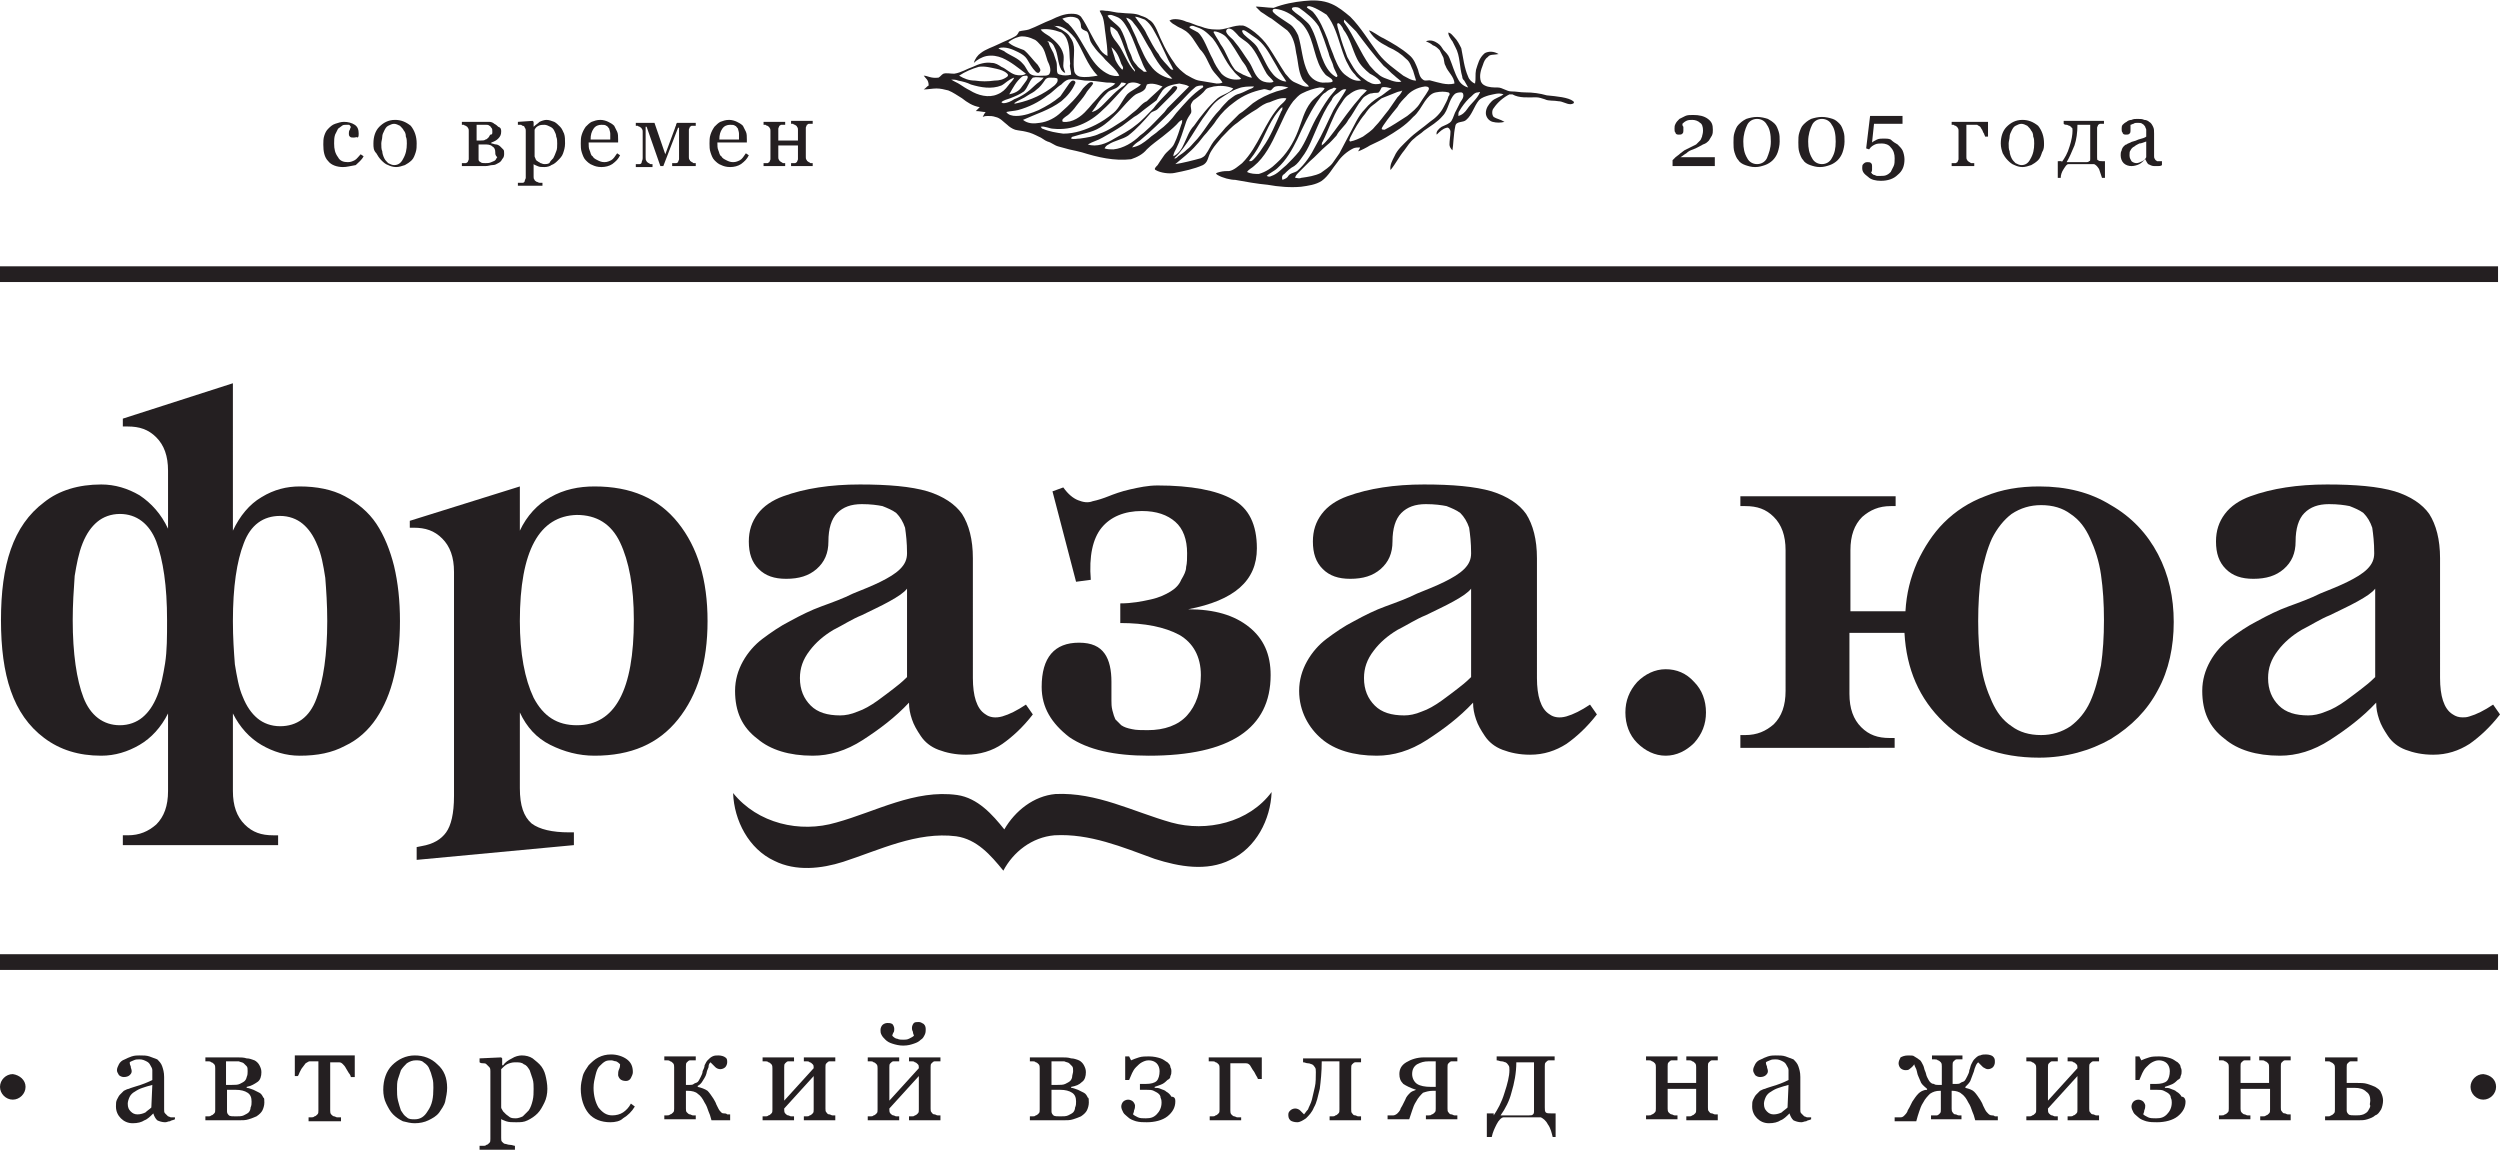 <?xml version="1.0" encoding="utf-8"?>
<!-- Generator: Adobe Illustrator 21.0.2, SVG Export Plug-In . SVG Version: 6.00 Build 0)  -->
<svg version="1.1" id="Layer_1" xmlns="http://www.w3.org/2000/svg" xmlns:xlink="http://www.w3.org/1999/xlink" x="0px" y="0px"
	 viewBox="0 0 254.4 117" style="enable-background:new 0 0 254.4 117;" xml:space="preserve">
<style type="text/css">
	.st0{fill:#241F21;}
</style>
<g>
	<path class="st0" d="M85.1,83.7c4-1.1,8-3.4,12.3-2.8c2.1,0.3,3.6,2,4.8,3.5c1.1-1.9,3-3.4,5.2-3.6c4.2-0.2,7.9,1.8,11.8,2.9
		c3.6,1,7.9,0,10.2-3.1c-0.1,2.8-1.6,5.7-4.2,6.9c-2.4,1.2-5.2,0.7-7.7-0.1c-3.3-1.2-6.6-2.6-10.2-2.4c-2.3,0.2-4.2,1.7-5.2,3.6
		c-1.3-1.6-2.7-3.2-4.8-3.5c-4-0.5-7.8,1.4-11.5,2.6c-2.2,0.7-4.8,1-7-0.1c-2.6-1.2-4.1-4.1-4.2-6.9C77.1,83.8,81.4,84.8,85.1,83.7"
		/>
	<rect x="0" y="27.1" class="st0" width="254.2" height="1.6"/>
	<rect x="0" y="97.1" class="st0" width="254.2" height="1.6"/>
	<path class="st0" d="M2.6,110.6c0,0.7-0.6,1.3-1.3,1.3c-0.7,0-1.3-0.6-1.3-1.3s0.6-1.3,1.3-1.3C2,109.4,2.6,109.9,2.6,110.6"/>
	<path class="st0" d="M254,110.6c0,0.7-0.6,1.3-1.3,1.3c-0.7,0-1.3-0.6-1.3-1.3s0.6-1.3,1.3-1.3C253.5,109.4,254,109.9,254,110.6"/>
	<path class="st0" d="M15.5,110.4c-0.4,0.1-0.7,0.2-1,0.3c-0.3,0.1-0.5,0.2-0.8,0.4c-0.2,0.1-0.4,0.3-0.5,0.5
		c-0.1,0.2-0.2,0.5-0.2,0.7c0,0.4,0.1,0.6,0.3,0.8c0.2,0.2,0.4,0.3,0.7,0.3c0.3,0,0.6-0.1,0.8-0.2c0.2-0.2,0.4-0.3,0.6-0.5
		L15.5,110.4z M17.8,113.9c-0.2,0.1-0.4,0.1-0.5,0.2c-0.2,0-0.3,0.1-0.5,0.1c-0.3,0-0.6-0.1-0.8-0.2c-0.2-0.2-0.3-0.4-0.4-0.7h0
		c-0.3,0.3-0.6,0.6-0.9,0.7c-0.3,0.2-0.7,0.3-1.2,0.3c-0.5,0-0.9-0.2-1.2-0.5c-0.3-0.3-0.5-0.7-0.5-1.2c0-0.3,0-0.5,0.1-0.7
		c0.1-0.2,0.2-0.4,0.3-0.5c0.1-0.1,0.3-0.3,0.4-0.4c0.2-0.1,0.4-0.2,0.5-0.2c0.2-0.1,0.6-0.2,1.2-0.4c0.6-0.2,1-0.4,1.2-0.5v-0.7
		c0-0.1,0-0.2,0-0.3c0-0.2-0.1-0.3-0.2-0.5c-0.1-0.2-0.2-0.3-0.4-0.4c-0.2-0.1-0.4-0.2-0.7-0.2c-0.2,0-0.4,0-0.6,0.1
		c-0.2,0.1-0.3,0.1-0.4,0.2c0,0.1,0,0.2,0.1,0.4c0,0.2,0.1,0.3,0.1,0.5c0,0.2-0.1,0.3-0.2,0.4c-0.1,0.1-0.3,0.2-0.6,0.2
		c-0.2,0-0.4-0.1-0.5-0.2c-0.1-0.2-0.2-0.3-0.2-0.5c0-0.2,0.1-0.4,0.2-0.6c0.1-0.2,0.3-0.4,0.6-0.5c0.2-0.1,0.4-0.2,0.7-0.3
		c0.3-0.1,0.6-0.1,0.8-0.1c0.4,0,0.7,0,1,0.1c0.3,0.1,0.5,0.2,0.8,0.3c0.2,0.2,0.4,0.4,0.5,0.7c0.1,0.3,0.2,0.6,0.2,1.1
		c0,0.6,0,1.2,0,1.7c0,0.5,0,1,0,1.6c0,0.2,0,0.3,0.1,0.4c0.1,0.1,0.2,0.2,0.3,0.3c0.1,0,0.2,0.1,0.3,0.1c0.1,0,0.3,0,0.4,0V113.9z"
		/>
	<path class="st0" d="M25.6,112.1c0-0.4-0.1-0.7-0.4-0.9c-0.3-0.2-0.7-0.3-1.2-0.3c-0.2,0-0.4,0-0.6,0c-0.1,0-0.2,0-0.3,0v2.2
		c0,0.2,0.1,0.3,0.2,0.4c0.1,0.1,0.4,0.1,0.7,0.1c0.3,0,0.6,0,0.8-0.1s0.4-0.2,0.5-0.3c0.1-0.1,0.2-0.3,0.2-0.5
		C25.6,112.5,25.6,112.3,25.6,112.1 M25.2,109c0-0.2,0-0.4-0.1-0.5c-0.1-0.1-0.2-0.2-0.3-0.3c-0.1-0.1-0.3-0.1-0.5-0.2
		c-0.2,0-0.3,0-0.5,0c-0.1,0-0.2,0-0.4,0c-0.1,0-0.3,0-0.4,0v2.4h0.6c0.3,0,0.6,0,0.8-0.1c0.2-0.1,0.4-0.2,0.5-0.3
		c0.1-0.1,0.2-0.3,0.2-0.4C25.2,109.4,25.2,109.2,25.2,109 M26.9,112.2c0,0.3-0.1,0.6-0.2,0.8c-0.1,0.2-0.3,0.4-0.6,0.6
		c-0.2,0.1-0.5,0.2-0.8,0.3c-0.3,0.1-0.6,0.1-1,0.1h-3.4v-0.4c0.1,0,0.2,0,0.3,0c0.1,0,0.2,0,0.3-0.1c0.1,0,0.2-0.1,0.3-0.2
		c0.1-0.1,0.1-0.2,0.1-0.4v-4.2c0-0.1,0-0.3-0.1-0.4c-0.1-0.1-0.2-0.2-0.3-0.2c-0.1-0.1-0.2-0.1-0.3-0.1c-0.1,0-0.2,0-0.3,0v-0.4
		c0.4,0,0.9,0,1.5,0c0.6,0,1.2,0,1.8,0c0.3,0,0.6,0,0.9,0.1c0.3,0,0.5,0.1,0.8,0.2c0.2,0.1,0.4,0.3,0.5,0.5c0.1,0.2,0.2,0.4,0.2,0.7
		c0,0.4-0.1,0.8-0.4,1s-0.6,0.4-1.1,0.5v0.1c0.2,0,0.4,0.1,0.7,0.2c0.2,0.1,0.4,0.2,0.6,0.3c0.2,0.1,0.3,0.3,0.4,0.5
		C26.9,111.7,26.9,111.9,26.9,112.2"/>
	<path class="st0" d="M36.1,109.6h-0.4c0-0.1-0.1-0.3-0.2-0.4c-0.1-0.2-0.2-0.3-0.3-0.5c-0.1-0.2-0.2-0.3-0.3-0.4
		c-0.1-0.1-0.2-0.2-0.4-0.2c-0.1,0-0.3,0-0.5,0c-0.2,0-0.3,0-0.4,0v4.9c0,0.1,0,0.3,0.1,0.4c0.1,0.1,0.2,0.2,0.3,0.2
		c0.1,0,0.2,0.1,0.3,0.1c0.1,0,0.2,0,0.4,0v0.4h-3.3v-0.4c0.1,0,0.2,0,0.3,0c0.1,0,0.2,0,0.3-0.1c0.1,0,0.2-0.1,0.3-0.2
		c0.1-0.1,0.1-0.2,0.1-0.4V108c-0.1,0-0.3,0-0.5,0c-0.2,0-0.3,0-0.4,0c-0.1,0-0.2,0.1-0.4,0.2c-0.1,0.1-0.2,0.3-0.3,0.4
		c-0.1,0.1-0.2,0.3-0.3,0.5c-0.1,0.2-0.1,0.3-0.2,0.4H30v-2.1h6.1V109.6z"/>
	<path class="st0" d="M44.1,110.7c0-0.3,0-0.7-0.1-1c-0.1-0.4-0.2-0.7-0.3-0.9c-0.1-0.3-0.3-0.5-0.6-0.7c-0.2-0.2-0.5-0.2-0.8-0.2
		c-0.3,0-0.6,0.1-0.9,0.3c-0.2,0.2-0.4,0.4-0.6,0.7c-0.1,0.3-0.2,0.6-0.3,0.9c-0.1,0.3-0.1,0.7-0.1,1c0,0.4,0,0.8,0.1,1.2
		c0.1,0.4,0.2,0.7,0.3,1c0.2,0.3,0.3,0.5,0.6,0.7c0.2,0.2,0.5,0.2,0.8,0.2c0.6,0,1-0.3,1.3-0.8C44,112.4,44.1,111.7,44.1,110.7
		 M45.5,110.7c0,0.5-0.1,0.9-0.2,1.4c-0.1,0.4-0.4,0.8-0.6,1.1c-0.3,0.4-0.7,0.6-1.1,0.8c-0.4,0.2-0.9,0.3-1.4,0.3
		c-0.4,0-0.8-0.1-1.2-0.2c-0.4-0.2-0.7-0.4-1-0.7c-0.3-0.3-0.5-0.7-0.7-1.1c-0.2-0.4-0.3-0.9-0.3-1.4c0-1,0.3-1.9,0.9-2.5
		c0.6-0.6,1.4-1,2.3-1c0.9,0,1.7,0.3,2.3,0.9C45.2,108.9,45.5,109.7,45.5,110.7"/>
	<path class="st0" d="M53.8,113c0.2-0.3,0.3-0.6,0.4-1c0.1-0.4,0.1-0.8,0.1-1.2c0-0.3,0-0.7-0.1-1c-0.1-0.3-0.2-0.6-0.3-0.9
		c-0.2-0.3-0.3-0.5-0.6-0.6c-0.2-0.2-0.5-0.2-0.9-0.2c-0.3,0-0.6,0.1-0.8,0.2c-0.2,0.1-0.4,0.3-0.6,0.5v3.9c0,0.1,0.1,0.2,0.2,0.4
		c0.1,0.1,0.2,0.2,0.3,0.3c0.1,0.1,0.3,0.2,0.4,0.3c0.2,0.1,0.4,0.1,0.6,0.1c0.2,0,0.5-0.1,0.7-0.2C53.4,113.4,53.6,113.2,53.8,113
		 M54.9,108.3c0.3,0.3,0.5,0.7,0.6,1.1c0.1,0.4,0.2,0.9,0.2,1.4c0,0.5-0.1,1-0.3,1.4c-0.2,0.4-0.4,0.8-0.7,1.1
		c-0.3,0.3-0.6,0.5-1,0.7c-0.4,0.2-0.7,0.2-1.2,0.2c-0.4,0-0.7,0-1-0.1c-0.3-0.1-0.5-0.2-0.6-0.3H51v2c0,0.2,0,0.3,0.1,0.4
		c0.1,0.1,0.2,0.2,0.3,0.2c0.1,0,0.3,0.1,0.5,0.1c0.2,0,0.4,0.1,0.5,0.1v0.4h-3.6v-0.4c0.1,0,0.3,0,0.4,0c0.1,0,0.2,0,0.3-0.1
		c0.1,0,0.2-0.1,0.3-0.2c0.1-0.1,0.1-0.2,0.1-0.4v-6.9c0-0.1,0-0.3-0.1-0.4c-0.1-0.1-0.2-0.2-0.3-0.3c-0.1-0.1-0.2-0.1-0.3-0.1
		c-0.1,0-0.3,0-0.4-0.1v-0.4l2.2-0.1l0.1,0.1v0.7l0.1,0c0.2-0.3,0.5-0.5,0.9-0.7c0.3-0.2,0.7-0.3,1-0.3c0.4,0,0.8,0.1,1.1,0.3
		C54.3,107.8,54.6,108,54.9,108.3"/>
	<path class="st0" d="M62.1,114.2c-0.9,0-1.7-0.3-2.2-0.9c-0.5-0.6-0.8-1.5-0.8-2.5c0-0.5,0.1-0.9,0.2-1.3c0.1-0.4,0.4-0.8,0.6-1.1
		c0.3-0.3,0.6-0.6,1-0.8c0.4-0.2,0.8-0.3,1.3-0.3c0.6,0,1.2,0.2,1.6,0.5c0.4,0.3,0.6,0.7,0.6,1.3c0,0.2-0.1,0.4-0.2,0.6
		c-0.1,0.2-0.3,0.3-0.5,0.3c-0.3,0-0.5-0.1-0.6-0.2c-0.1-0.1-0.2-0.3-0.2-0.4c0-0.2,0-0.4,0.1-0.6c0.1-0.2,0.1-0.4,0.1-0.5
		c-0.1-0.1-0.2-0.2-0.4-0.3c-0.2,0-0.3-0.1-0.5-0.1c-0.2,0-0.4,0-0.6,0.1c-0.2,0.1-0.4,0.3-0.6,0.5c-0.2,0.2-0.3,0.5-0.4,0.9
		c-0.1,0.4-0.2,0.8-0.2,1.3c0,0.8,0.2,1.5,0.5,2c0.4,0.5,0.8,0.8,1.4,0.8c0.4,0,0.8-0.1,1.1-0.3c0.3-0.2,0.6-0.5,0.8-0.9l0.4,0.3
		c-0.3,0.5-0.7,0.9-1.2,1.2C63.1,114.1,62.6,114.2,62.1,114.2"/>
	<path class="st0" d="M74.6,114h-2.2c-0.1-0.4-0.2-0.7-0.3-0.9c-0.1-0.3-0.2-0.6-0.4-0.9c-0.2-0.4-0.4-0.7-0.7-0.9
		c-0.2-0.2-0.6-0.3-1-0.3h-0.2v1.8c0,0.2,0,0.3,0.1,0.4c0.1,0.1,0.2,0.2,0.3,0.2c0.1,0,0.2,0.1,0.3,0.1c0.1,0,0.2,0,0.3,0v0.4h-3.2
		v-0.4c0.1,0,0.2,0,0.3,0c0.1,0,0.2,0,0.3-0.1c0.1,0,0.2-0.1,0.3-0.2c0.1-0.1,0.1-0.2,0.1-0.4v-4.2c0-0.1,0-0.3-0.1-0.4
		c-0.1-0.1-0.2-0.2-0.3-0.2c-0.1-0.1-0.2-0.1-0.3-0.1c-0.1,0-0.2,0-0.3,0v-0.4h3.2v0.4c-0.1,0-0.2,0-0.3,0c-0.1,0-0.2,0-0.3,0
		c-0.1,0-0.2,0.1-0.3,0.2c-0.1,0.1-0.1,0.2-0.1,0.4v1.9h0.4c0.1,0,0.3,0,0.4-0.1c0.1-0.1,0.3-0.1,0.4-0.2c0.1-0.1,0.2-0.3,0.3-0.5
		c0.1-0.2,0.2-0.4,0.2-0.6c0.1-0.2,0.2-0.4,0.2-0.6c0.1-0.2,0.2-0.4,0.3-0.5c0.2-0.2,0.3-0.3,0.5-0.4c0.2-0.1,0.4-0.1,0.6-0.1
		c0.3,0,0.6,0.1,0.7,0.2c0.2,0.1,0.2,0.3,0.2,0.5c0,0.2-0.1,0.4-0.2,0.5c-0.1,0.1-0.3,0.2-0.5,0.2c-0.2,0-0.4-0.1-0.5-0.2
		c-0.1-0.1-0.3-0.3-0.5-0.5c-0.1,0.1-0.2,0.2-0.2,0.5c-0.1,0.2-0.2,0.5-0.2,0.6c-0.1,0.4-0.3,0.6-0.4,0.8c-0.1,0.2-0.3,0.4-0.5,0.5
		v0.1c0.4,0.1,0.7,0.2,1,0.4c0.2,0.2,0.4,0.5,0.6,0.8c0.1,0.2,0.2,0.3,0.3,0.6c0.1,0.2,0.2,0.4,0.2,0.4c0.1,0.2,0.2,0.3,0.3,0.4
		c0.1,0.1,0.2,0.1,0.3,0.1c0.1,0,0.2,0,0.3,0.1c0.1,0,0.2,0,0.3,0V114z"/>
	<path class="st0" d="M85,114h-3.2v-0.4c0.1,0,0.2,0,0.3,0c0.1,0,0.2,0,0.3-0.1c0.1,0,0.2-0.1,0.3-0.2c0.1-0.1,0.1-0.2,0.1-0.4v-3.4
		l-3,3.3v0.1c0,0.1,0,0.3,0.1,0.4c0.1,0.1,0.2,0.2,0.3,0.2c0.1,0,0.2,0.1,0.3,0.1c0.1,0,0.2,0,0.3,0v0.4h-3.2v-0.4
		c0.1,0,0.2,0,0.3,0c0.1,0,0.2,0,0.3-0.1c0.1,0,0.2-0.1,0.3-0.2c0.1-0.1,0.1-0.2,0.1-0.4v-4.2c0-0.1,0-0.3-0.1-0.4
		c-0.1-0.1-0.2-0.2-0.3-0.2c-0.1-0.1-0.2-0.1-0.3-0.1c-0.1,0-0.2,0-0.3,0v-0.4h3.2v0.4c-0.1,0-0.2,0-0.3,0c-0.1,0-0.2,0-0.3,0
		c-0.1,0-0.2,0.1-0.3,0.2c-0.1,0.1-0.1,0.2-0.1,0.4v3.4l3-3.3c0-0.2,0-0.3-0.1-0.4c-0.1-0.1-0.2-0.2-0.3-0.2
		c-0.1-0.1-0.2-0.1-0.3-0.1c-0.1,0-0.2,0-0.3,0v-0.4h3.2v0.4c-0.1,0-0.2,0-0.3,0c-0.1,0-0.2,0-0.3,0c-0.1,0-0.2,0.1-0.3,0.2
		c-0.1,0.1-0.1,0.2-0.1,0.4v4.2c0,0.2,0,0.3,0.1,0.4c0.1,0.1,0.1,0.2,0.3,0.2c0.1,0,0.2,0.1,0.3,0.1c0.1,0,0.2,0,0.3,0V114z"/>
	<path class="st0" d="M94.2,104.8c0,0.1,0,0.3-0.1,0.5c-0.1,0.2-0.2,0.4-0.4,0.5c-0.2,0.2-0.4,0.3-0.7,0.4c-0.3,0.1-0.6,0.2-1.1,0.2
		c-0.4,0-0.8-0.1-1.1-0.2c-0.3-0.1-0.5-0.2-0.7-0.4c-0.2-0.2-0.3-0.3-0.4-0.5c-0.1-0.2-0.1-0.3-0.1-0.5c0-0.2,0.1-0.4,0.2-0.5
		c0.1-0.1,0.3-0.2,0.5-0.2c0.2,0,0.3,0,0.5,0.1c0.1,0.1,0.2,0.3,0.2,0.5c0,0.1,0,0.3-0.1,0.4c-0.1,0.2-0.1,0.3-0.1,0.3
		c0.1,0.1,0.3,0.3,0.5,0.3c0.2,0.1,0.4,0.1,0.6,0.1c0.2,0,0.4,0,0.6-0.1c0.2-0.1,0.4-0.2,0.5-0.3c0-0.1-0.1-0.2-0.1-0.4
		c-0.1-0.2-0.1-0.3-0.1-0.4c0-0.2,0.1-0.4,0.2-0.5c0.1-0.1,0.3-0.1,0.5-0.1c0.2,0,0.3,0.1,0.5,0.2C94.2,104.4,94.2,104.6,94.2,104.8
		 M95.7,114h-3.2v-0.4c0.1,0,0.2,0,0.3,0c0.1,0,0.2,0,0.3-0.1c0.1,0,0.2-0.1,0.3-0.2c0.1-0.1,0.1-0.2,0.1-0.4v-3.4l-3,3.3v0.1
		c0,0.1,0,0.3,0.1,0.4c0.1,0.1,0.2,0.2,0.3,0.2c0.1,0,0.2,0.1,0.3,0.1c0.1,0,0.2,0,0.3,0v0.4h-3.2v-0.4c0.1,0,0.2,0,0.3,0
		c0.1,0,0.2,0,0.3-0.1c0.1,0,0.2-0.1,0.3-0.2c0.1-0.1,0.1-0.2,0.1-0.4v-4.2c0-0.1,0-0.3-0.1-0.4c-0.1-0.1-0.2-0.2-0.3-0.2
		c-0.1-0.1-0.2-0.1-0.3-0.1c-0.1,0-0.2,0-0.3,0v-0.4h3.2v0.4c-0.1,0-0.2,0-0.3,0c-0.1,0-0.2,0-0.3,0c-0.1,0-0.2,0.1-0.3,0.2
		c-0.1,0.1-0.1,0.2-0.1,0.4v3.4l3-3.3c0-0.2,0-0.3-0.1-0.4c-0.1-0.1-0.2-0.2-0.3-0.2c-0.1-0.1-0.2-0.1-0.3-0.1c-0.1,0-0.2,0-0.3,0
		v-0.4h3.2v0.4c-0.1,0-0.2,0-0.3,0c-0.1,0-0.2,0-0.3,0c-0.1,0-0.2,0.1-0.3,0.2c-0.1,0.1-0.1,0.2-0.1,0.4v4.2c0,0.2,0,0.3,0.1,0.4
		c0.1,0.1,0.1,0.2,0.3,0.2c0.1,0,0.2,0.1,0.3,0.1c0.1,0,0.2,0,0.3,0V114z"/>
	<path class="st0" d="M109.5,112.1c0-0.4-0.1-0.7-0.4-0.9c-0.3-0.2-0.7-0.3-1.2-0.3c-0.2,0-0.4,0-0.6,0c-0.1,0-0.2,0-0.3,0v2.2
		c0,0.2,0.1,0.3,0.2,0.4c0.1,0.1,0.4,0.1,0.7,0.1c0.3,0,0.6,0,0.8-0.1c0.2-0.1,0.4-0.2,0.5-0.3c0.1-0.1,0.2-0.3,0.2-0.5
		C109.5,112.5,109.5,112.3,109.5,112.1 M109.2,109c0-0.2,0-0.4-0.1-0.5c-0.1-0.1-0.2-0.2-0.3-0.3c-0.1-0.1-0.3-0.1-0.5-0.2
		c-0.2,0-0.3,0-0.5,0c-0.1,0-0.2,0-0.4,0c-0.1,0-0.3,0-0.4,0v2.4h0.6c0.3,0,0.6,0,0.8-0.1c0.2-0.1,0.4-0.2,0.5-0.3
		c0.1-0.1,0.2-0.3,0.2-0.4C109.1,109.4,109.2,109.2,109.2,109 M110.8,112.2c0,0.3-0.1,0.6-0.2,0.8c-0.1,0.2-0.3,0.4-0.6,0.6
		c-0.2,0.1-0.5,0.2-0.8,0.3c-0.3,0.1-0.6,0.1-1,0.1h-3.4v-0.4c0.1,0,0.2,0,0.3,0c0.1,0,0.2,0,0.3-0.1c0.1,0,0.2-0.1,0.3-0.2
		c0.1-0.1,0.1-0.2,0.1-0.4v-4.2c0-0.1,0-0.3-0.1-0.4c-0.1-0.1-0.2-0.2-0.3-0.2c-0.1-0.1-0.2-0.1-0.3-0.1c-0.1,0-0.2,0-0.3,0v-0.4
		c0.4,0,0.9,0,1.5,0c0.6,0,1.2,0,1.8,0c0.3,0,0.6,0,0.9,0.1c0.3,0,0.5,0.1,0.8,0.2c0.2,0.1,0.4,0.3,0.5,0.5c0.1,0.2,0.2,0.4,0.2,0.7
		c0,0.4-0.1,0.8-0.4,1c-0.3,0.3-0.6,0.4-1.1,0.5v0.1c0.2,0,0.4,0.1,0.7,0.2c0.2,0.1,0.4,0.2,0.6,0.3c0.2,0.1,0.3,0.3,0.4,0.5
		C110.8,111.7,110.8,111.9,110.8,112.2"/>
	<path class="st0" d="M119.6,112.1c0,0.6-0.3,1.1-0.8,1.5c-0.5,0.4-1.3,0.6-2.1,0.6c-0.4,0-0.7,0-1.1-0.1c-0.3-0.1-0.6-0.2-0.8-0.4
		c-0.2-0.2-0.4-0.3-0.5-0.5c-0.1-0.2-0.2-0.4-0.2-0.6c0-0.2,0.1-0.4,0.2-0.5c0.1-0.1,0.3-0.2,0.5-0.2c0.2,0,0.4,0.1,0.5,0.2
		c0.1,0.1,0.2,0.3,0.2,0.4c0,0.1,0,0.3-0.1,0.5c0,0.2-0.1,0.3-0.1,0.4c0.1,0.1,0.3,0.2,0.5,0.3c0.2,0.1,0.5,0.1,0.8,0.1
		c0.5,0,0.8-0.1,1.1-0.4c0.3-0.3,0.5-0.7,0.5-1.2c0-0.1,0-0.3-0.1-0.5c0-0.2-0.1-0.3-0.2-0.4c-0.1-0.1-0.3-0.2-0.5-0.3
		c-0.2-0.1-0.4-0.1-0.7-0.1h-0.7v-0.6h0.6c0.5,0,0.9-0.1,1.1-0.3c0.2-0.2,0.3-0.6,0.3-1c0-0.3-0.1-0.6-0.3-0.8
		c-0.2-0.2-0.5-0.3-0.8-0.3c-0.3,0-0.5,0.1-0.7,0.2c-0.2,0.1-0.4,0.3-0.6,0.5c-0.2,0.2-0.3,0.4-0.4,0.6c-0.1,0.2-0.2,0.5-0.3,0.7
		h-0.4l0-2.4h0.4l0.2,0.4c0.2-0.1,0.5-0.2,0.8-0.3c0.3-0.1,0.7-0.1,1-0.1c0.5,0,0.9,0.1,1.2,0.2c0.3,0.1,0.5,0.3,0.7,0.4
		c0.2,0.2,0.3,0.3,0.3,0.5c0.1,0.2,0.1,0.3,0.1,0.4c0,0.2,0,0.3-0.1,0.5c0,0.2-0.1,0.3-0.3,0.4c-0.1,0.1-0.3,0.3-0.5,0.4
		c-0.2,0.1-0.5,0.2-0.8,0.3v0.1c0.2,0,0.4,0,0.6,0.1c0.2,0.1,0.4,0.1,0.6,0.3c0.2,0.1,0.4,0.3,0.5,0.5
		C119.6,111.6,119.6,111.9,119.6,112.1"/>
	<path class="st0" d="M126.4,114h-3.3v-0.4c0.1,0,0.2,0,0.3,0c0.1,0,0.2,0,0.3-0.1c0.1,0,0.2-0.1,0.3-0.2c0.1-0.1,0.1-0.2,0.1-0.4
		v-4.2c0-0.1,0-0.3-0.1-0.4c-0.1-0.1-0.2-0.2-0.3-0.2c-0.1-0.1-0.2-0.1-0.4-0.1c-0.1,0-0.2,0-0.3,0v-0.4h5.4v2.2h-0.4
		c0-0.1-0.1-0.2-0.2-0.4c-0.1-0.2-0.2-0.4-0.3-0.5c-0.1-0.2-0.2-0.3-0.3-0.5c-0.1-0.1-0.2-0.2-0.4-0.2c-0.1,0-0.3,0-0.4,0
		c-0.2,0-0.3,0-0.5,0h-0.7v4.8c0,0.1,0,0.3,0.1,0.4c0.1,0.1,0.2,0.2,0.3,0.2c0.1,0,0.2,0.1,0.3,0.1c0.1,0,0.3,0,0.4,0V114z"/>
	<path class="st0" d="M138.5,114h-3.2v-0.4c0.1,0,0.2,0,0.3,0c0.1,0,0.2,0,0.3-0.1c0.1,0,0.2-0.1,0.3-0.2c0.1-0.1,0.1-0.2,0.1-0.4
		V108h-1.8c0,1.1-0.1,2-0.2,2.8c-0.2,0.8-0.3,1.4-0.6,1.9c-0.2,0.5-0.5,0.8-0.8,1.1c-0.3,0.2-0.6,0.4-0.9,0.4
		c-0.3,0-0.6-0.1-0.7-0.2c-0.2-0.2-0.2-0.4-0.2-0.6c0-0.2,0.1-0.3,0.2-0.4c0.1-0.1,0.3-0.2,0.5-0.2c0.2,0,0.4,0.1,0.5,0.2
		c0.1,0.1,0.3,0.3,0.4,0.4c0.1-0.1,0.2-0.3,0.4-0.5c0.1-0.3,0.3-0.6,0.4-1c0.1-0.4,0.2-0.9,0.3-1.3c0.1-0.4,0.1-1,0.1-1.5
		c0-0.2,0-0.4-0.1-0.5c-0.1-0.1-0.1-0.2-0.3-0.3c-0.1,0-0.2-0.1-0.4-0.1c-0.2,0-0.3-0.1-0.5-0.1v-0.4h5.9v0.4c-0.1,0-0.2,0-0.3,0
		c-0.1,0-0.2,0-0.3,0c-0.1,0-0.2,0.1-0.3,0.2c-0.1,0.1-0.1,0.2-0.1,0.4v4.2c0,0.2,0,0.3,0.1,0.4c0.1,0.1,0.1,0.2,0.3,0.2
		c0.1,0,0.2,0.1,0.3,0.1c0.1,0,0.2,0,0.3,0V114z"/>
	<path class="st0" d="M146.1,110.6V108h-0.7c-0.5,0-0.8,0.1-1.2,0.3c-0.3,0.2-0.5,0.5-0.5,1c0,0.4,0.2,0.8,0.5,1
		c0.3,0.2,0.8,0.3,1.4,0.3H146.1z M144.1,110.9L144.1,110.9c-0.6-0.2-1-0.4-1.3-0.6c-0.3-0.3-0.4-0.6-0.4-1c0-0.5,0.2-0.9,0.7-1.2
		c0.5-0.3,1.1-0.5,1.8-0.5h3.4v0.4c-0.1,0-0.2,0-0.3,0c-0.1,0-0.2,0-0.3,0c-0.1,0-0.2,0.1-0.3,0.2c-0.1,0.1-0.1,0.2-0.1,0.4v4.2
		c0,0.2,0,0.3,0.1,0.4c0.1,0.1,0.1,0.2,0.3,0.2c0.1,0,0.2,0.1,0.3,0.1c0.1,0,0.2,0,0.3,0v0.4h-3.2v-0.4c0.1,0,0.2,0,0.3,0
		c0.1,0,0.2,0,0.3-0.1c0.1,0,0.2-0.1,0.3-0.2c0.1-0.1,0.1-0.2,0.1-0.4v-1.8h-0.3c-0.4,0-0.7,0.1-1,0.2c-0.2,0.2-0.5,0.5-0.7,0.9
		c-0.2,0.3-0.3,0.6-0.4,0.9c-0.1,0.3-0.2,0.6-0.3,0.9h-2.2v-0.4c0.1,0,0.2,0,0.3,0c0.1,0,0.2,0,0.3,0c0.1,0,0.3-0.1,0.4-0.2
		c0.1-0.1,0.2-0.2,0.3-0.4c0-0.1,0.1-0.2,0.2-0.4c0.1-0.2,0.2-0.4,0.3-0.6c0.1-0.3,0.3-0.5,0.5-0.7
		C143.6,111.1,143.8,111,144.1,110.9"/>
	<path class="st0" d="M152.7,113.5h2.9c0.2,0,0.3,0,0.4-0.1c0.1-0.1,0.1-0.2,0.1-0.3v-5h-1.8c0,1.1-0.2,2.1-0.5,3.1
		C153.6,112,153.2,112.8,152.7,113.5 M152,113.5c0.4-0.6,0.8-1.3,1.1-2.3c0.3-0.9,0.5-1.7,0.5-2.3c0-0.2,0-0.4-0.1-0.5
		c-0.1-0.1-0.1-0.2-0.3-0.3c-0.1,0-0.2-0.1-0.4-0.1c-0.2,0-0.3-0.1-0.5-0.1v-0.4h5.9v0.4c-0.1,0-0.2,0-0.3,0c-0.1,0-0.2,0-0.3,0
		c-0.1,0-0.2,0.1-0.3,0.2c-0.1,0.1-0.1,0.2-0.1,0.4v4.2c0,0.2,0,0.4,0.1,0.5c0.1,0.1,0.3,0.1,0.6,0.1h0.4v2.4H158
		c-0.1-0.4-0.2-0.9-0.5-1.3c-0.2-0.4-0.5-0.6-0.7-0.7H153c-0.2,0-0.5,0.3-0.7,0.7c-0.2,0.4-0.4,0.8-0.5,1.3h-0.5v-2.4H152z"/>
	<path class="st0" d="M174.8,114h-3.2v-0.4c0.1,0,0.2,0,0.3,0c0.1,0,0.2,0,0.3-0.1c0.1,0,0.2-0.1,0.3-0.2c0.1-0.1,0.1-0.2,0.1-0.4
		v-2.1h-2.9v2c0,0.1,0,0.3,0.1,0.4c0.1,0.1,0.2,0.2,0.3,0.2c0.1,0,0.2,0.1,0.3,0.1c0.1,0,0.2,0,0.3,0v0.4h-3.2v-0.4
		c0.1,0,0.2,0,0.3,0c0.1,0,0.2,0,0.3-0.1c0.1,0,0.2-0.1,0.3-0.2c0.1-0.1,0.1-0.2,0.1-0.4v-4.2c0-0.1,0-0.3-0.1-0.4
		c-0.1-0.1-0.2-0.2-0.3-0.2c-0.1-0.1-0.2-0.1-0.3-0.1c-0.1,0-0.2,0-0.3,0v-0.4h3.2v0.4c-0.1,0-0.2,0-0.3,0c-0.1,0-0.2,0-0.3,0
		c-0.1,0-0.2,0.1-0.3,0.2c-0.1,0.1-0.1,0.2-0.1,0.4v1.7h2.9v-1.6c0-0.1,0-0.3-0.1-0.4c-0.1-0.1-0.2-0.2-0.3-0.2
		c-0.1-0.1-0.2-0.1-0.3-0.1c-0.1,0-0.2,0-0.3,0v-0.4h3.2v0.4c-0.1,0-0.2,0-0.3,0c-0.1,0-0.2,0-0.3,0c-0.1,0-0.2,0.1-0.3,0.2
		c-0.1,0.1-0.1,0.2-0.1,0.4v4.2c0,0.2,0,0.3,0.1,0.4c0.1,0.1,0.1,0.2,0.3,0.2c0.1,0,0.2,0.1,0.3,0.1c0.1,0,0.2,0,0.3,0V114z"/>
	<path class="st0" d="M182,110.4c-0.4,0.1-0.7,0.2-1,0.3c-0.3,0.1-0.5,0.2-0.8,0.4c-0.2,0.1-0.4,0.3-0.5,0.5
		c-0.1,0.2-0.2,0.5-0.2,0.7c0,0.4,0.1,0.6,0.3,0.8c0.2,0.2,0.4,0.3,0.7,0.3c0.3,0,0.6-0.1,0.8-0.2c0.2-0.2,0.4-0.3,0.6-0.5
		L182,110.4z M184.3,113.9c-0.2,0.1-0.4,0.1-0.5,0.2c-0.2,0-0.3,0.1-0.5,0.1c-0.3,0-0.6-0.1-0.8-0.2c-0.2-0.2-0.3-0.4-0.4-0.7h0
		c-0.3,0.3-0.6,0.6-0.9,0.7c-0.3,0.2-0.7,0.3-1.2,0.3c-0.5,0-0.9-0.2-1.2-0.5c-0.3-0.3-0.5-0.7-0.5-1.2c0-0.3,0-0.5,0.1-0.7
		c0.1-0.2,0.2-0.4,0.3-0.5c0.1-0.1,0.3-0.3,0.4-0.4c0.2-0.1,0.4-0.2,0.5-0.2c0.2-0.1,0.6-0.2,1.2-0.4c0.6-0.2,1-0.4,1.2-0.5v-0.7
		c0-0.1,0-0.2,0-0.3c0-0.2-0.1-0.3-0.2-0.5c-0.1-0.2-0.2-0.3-0.4-0.4c-0.2-0.1-0.4-0.2-0.7-0.2c-0.2,0-0.4,0-0.6,0.1
		c-0.2,0.1-0.3,0.1-0.4,0.2c0,0.1,0,0.2,0.1,0.4c0,0.2,0.1,0.3,0.1,0.5c0,0.2-0.1,0.3-0.2,0.4c-0.1,0.1-0.3,0.2-0.6,0.2
		c-0.2,0-0.4-0.1-0.5-0.2c-0.1-0.2-0.2-0.3-0.2-0.5c0-0.2,0.1-0.4,0.2-0.6c0.1-0.2,0.3-0.4,0.6-0.5c0.2-0.1,0.4-0.2,0.7-0.3
		c0.3-0.1,0.6-0.1,0.8-0.1c0.4,0,0.7,0,1,0.1c0.3,0.1,0.5,0.2,0.8,0.3c0.2,0.2,0.4,0.4,0.5,0.7c0.1,0.3,0.2,0.6,0.2,1.1
		c0,0.6,0,1.2,0,1.7c0,0.5,0,1,0,1.6c0,0.2,0,0.3,0.1,0.4c0.1,0.1,0.2,0.2,0.3,0.3c0.1,0,0.2,0.1,0.3,0.1c0.1,0,0.3,0,0.4,0V113.9z"
		/>
	<path class="st0" d="M203.2,114H201c-0.1-0.4-0.2-0.7-0.3-0.9c-0.1-0.3-0.2-0.6-0.4-0.9c-0.2-0.4-0.4-0.7-0.7-0.9
		c-0.2-0.2-0.6-0.3-0.9-0.3h-0.1v1.8c0,0.1,0,0.3,0.1,0.4c0.1,0.1,0.1,0.2,0.3,0.2c0.1,0,0.2,0.1,0.3,0.1c0.1,0,0.2,0,0.3,0v0.4
		h-3.1v-0.4c0.1,0,0.2,0,0.3,0c0.1,0,0.2,0,0.3,0c0.1,0,0.2-0.1,0.3-0.2c0.1-0.1,0.1-0.2,0.1-0.4V111h-0.1c-0.4,0-0.7,0.1-1,0.3
		c-0.2,0.2-0.5,0.5-0.7,0.9c-0.2,0.3-0.3,0.6-0.4,0.9c-0.1,0.3-0.2,0.6-0.3,1h-2.2v-0.4c0.1,0,0.2,0,0.3,0c0.1,0,0.2,0,0.3,0
		c0.2,0,0.3-0.1,0.4-0.2c0.1-0.1,0.2-0.2,0.3-0.4c0-0.1,0.1-0.2,0.2-0.4c0.1-0.2,0.2-0.4,0.3-0.6c0.2-0.3,0.4-0.6,0.6-0.8
		c0.2-0.2,0.5-0.4,0.9-0.4v-0.1c-0.2-0.2-0.4-0.3-0.6-0.6c-0.1-0.2-0.2-0.5-0.3-0.7c-0.1-0.2-0.1-0.4-0.2-0.7
		c-0.1-0.2-0.2-0.4-0.2-0.5c-0.2,0.3-0.4,0.4-0.5,0.5c-0.1,0.1-0.3,0.1-0.4,0.1c-0.2,0-0.4-0.1-0.5-0.2c-0.1-0.1-0.2-0.3-0.2-0.5
		c0-0.2,0.1-0.4,0.2-0.6c0.2-0.1,0.4-0.2,0.8-0.2c0.3,0,0.5,0,0.6,0.1c0.2,0.1,0.3,0.2,0.6,0.4c0.1,0.1,0.2,0.3,0.3,0.5
		c0.1,0.2,0.1,0.4,0.2,0.6c0.1,0.2,0.1,0.4,0.2,0.6c0.1,0.2,0.2,0.4,0.3,0.5c0.1,0.1,0.2,0.2,0.4,0.2c0.1,0.1,0.3,0.1,0.4,0.1h0.4
		v-1.9c0-0.1,0-0.3-0.1-0.4c-0.1-0.1-0.2-0.2-0.3-0.2c-0.1-0.1-0.2-0.1-0.3-0.1c-0.1,0-0.2,0-0.3,0v-0.4h3.1v0.4c-0.1,0-0.2,0-0.3,0
		c-0.1,0-0.2,0-0.3,0c-0.1,0-0.2,0.1-0.3,0.2c-0.1,0.1-0.1,0.2-0.1,0.4v1.9h0.4c0.1,0,0.3,0,0.4-0.1c0.1-0.1,0.3-0.1,0.4-0.2
		c0.1-0.1,0.2-0.3,0.3-0.5c0.1-0.2,0.2-0.4,0.2-0.6c0.1-0.2,0.1-0.4,0.2-0.6c0.1-0.2,0.2-0.4,0.3-0.5c0.2-0.2,0.4-0.4,0.6-0.4
		c0.2-0.1,0.4-0.1,0.6-0.1c0.3,0,0.6,0.1,0.7,0.2c0.2,0.2,0.2,0.3,0.2,0.6c0,0.2-0.1,0.4-0.2,0.5c-0.1,0.1-0.3,0.2-0.5,0.2
		c-0.2,0-0.3-0.1-0.5-0.2c-0.1-0.1-0.3-0.3-0.5-0.5c-0.1,0.1-0.2,0.2-0.3,0.5c-0.1,0.2-0.1,0.4-0.2,0.6c-0.1,0.3-0.2,0.5-0.3,0.8
		c-0.1,0.2-0.3,0.4-0.5,0.6v0.1c0.4,0.1,0.7,0.2,0.9,0.4c0.2,0.2,0.4,0.5,0.6,0.8c0.1,0.2,0.2,0.3,0.3,0.6c0.1,0.2,0.2,0.4,0.2,0.4
		c0.1,0.2,0.2,0.3,0.3,0.4c0.1,0.1,0.2,0.2,0.4,0.2c0.1,0,0.2,0,0.3,0.1c0.1,0,0.2,0,0.3,0V114z"/>
	<path class="st0" d="M213.6,114h-3.2v-0.4c0.1,0,0.2,0,0.3,0c0.1,0,0.2,0,0.3-0.1c0.1,0,0.2-0.1,0.3-0.2c0.1-0.1,0.1-0.2,0.1-0.4
		v-3.4l-3,3.3v0.1c0,0.1,0,0.3,0.1,0.4c0.1,0.1,0.2,0.2,0.3,0.2c0.1,0,0.2,0.1,0.3,0.1c0.1,0,0.2,0,0.3,0v0.4h-3.2v-0.4
		c0.1,0,0.2,0,0.3,0c0.1,0,0.2,0,0.3-0.1c0.1,0,0.2-0.1,0.3-0.2c0.1-0.1,0.1-0.2,0.1-0.4v-4.2c0-0.1,0-0.3-0.1-0.4
		c-0.1-0.1-0.2-0.2-0.3-0.2c-0.1-0.1-0.2-0.1-0.3-0.1c-0.1,0-0.2,0-0.3,0v-0.4h3.2v0.4c-0.1,0-0.2,0-0.3,0c-0.1,0-0.2,0-0.3,0
		c-0.1,0-0.2,0.1-0.3,0.2c-0.1,0.1-0.1,0.2-0.1,0.4v3.4l3-3.3c0-0.2,0-0.3-0.1-0.4c-0.1-0.1-0.2-0.2-0.3-0.2
		c-0.1-0.1-0.2-0.1-0.3-0.1c-0.1,0-0.2,0-0.3,0v-0.4h3.2v0.4c-0.1,0-0.2,0-0.3,0c-0.1,0-0.2,0-0.3,0c-0.1,0-0.2,0.1-0.3,0.2
		c-0.1,0.1-0.1,0.2-0.1,0.4v4.2c0,0.2,0,0.3,0.1,0.4c0.1,0.1,0.1,0.2,0.3,0.2c0.1,0,0.2,0.1,0.3,0.1c0.1,0,0.2,0,0.3,0V114z"/>
	<path class="st0" d="M222.4,112.1c0,0.6-0.3,1.1-0.8,1.5c-0.5,0.4-1.3,0.6-2.1,0.6c-0.4,0-0.7,0-1.1-0.1c-0.3-0.1-0.6-0.2-0.8-0.4
		c-0.2-0.2-0.4-0.3-0.5-0.5c-0.1-0.2-0.2-0.4-0.2-0.6c0-0.2,0.1-0.4,0.2-0.5c0.1-0.1,0.3-0.2,0.5-0.2c0.2,0,0.4,0.1,0.5,0.2
		c0.1,0.1,0.2,0.3,0.2,0.4c0,0.1,0,0.3-0.1,0.5c0,0.2-0.1,0.3-0.1,0.4c0.1,0.1,0.3,0.2,0.5,0.3c0.2,0.1,0.5,0.1,0.8,0.1
		c0.5,0,0.8-0.1,1.1-0.4c0.3-0.3,0.5-0.7,0.5-1.2c0-0.1,0-0.3-0.1-0.5c0-0.2-0.1-0.3-0.2-0.4c-0.1-0.1-0.3-0.2-0.5-0.3
		c-0.2-0.1-0.4-0.1-0.7-0.1h-0.7v-0.6h0.6c0.5,0,0.9-0.1,1.1-0.3c0.2-0.2,0.3-0.6,0.3-1c0-0.3-0.1-0.6-0.3-0.8
		c-0.2-0.2-0.5-0.3-0.8-0.3c-0.3,0-0.5,0.1-0.7,0.2c-0.2,0.1-0.4,0.3-0.6,0.5c-0.2,0.2-0.3,0.4-0.4,0.6c-0.1,0.2-0.2,0.5-0.3,0.7
		h-0.4l0-2.4h0.4l0.2,0.4c0.2-0.1,0.5-0.2,0.8-0.3c0.3-0.1,0.7-0.1,1-0.1c0.5,0,0.9,0.1,1.2,0.2c0.3,0.1,0.5,0.3,0.7,0.4
		c0.2,0.2,0.3,0.3,0.3,0.5c0.1,0.2,0.1,0.3,0.1,0.4c0,0.2,0,0.3-0.1,0.5c0,0.2-0.1,0.3-0.3,0.4c-0.1,0.1-0.3,0.3-0.5,0.4
		c-0.2,0.1-0.5,0.2-0.8,0.3v0.1c0.2,0,0.4,0,0.6,0.1c0.2,0.1,0.4,0.1,0.6,0.3c0.2,0.1,0.4,0.3,0.5,0.5
		C222.3,111.6,222.4,111.9,222.4,112.1"/>
	<path class="st0" d="M233.1,114H230v-0.4c0.1,0,0.2,0,0.3,0c0.1,0,0.2,0,0.3-0.1c0.1,0,0.2-0.1,0.3-0.2c0.1-0.1,0.1-0.2,0.1-0.4
		v-2.1H228v2c0,0.1,0,0.3,0.1,0.4c0.1,0.1,0.2,0.2,0.3,0.2c0.1,0,0.2,0.1,0.3,0.1c0.1,0,0.2,0,0.3,0v0.4h-3.2v-0.4
		c0.1,0,0.2,0,0.3,0c0.1,0,0.2,0,0.3-0.1c0.1,0,0.2-0.1,0.3-0.2c0.1-0.1,0.1-0.2,0.1-0.4v-4.2c0-0.1,0-0.3-0.1-0.4
		c-0.1-0.1-0.2-0.2-0.3-0.2c-0.1-0.1-0.2-0.1-0.3-0.1c-0.1,0-0.2,0-0.3,0v-0.4h3.2v0.4c-0.1,0-0.2,0-0.3,0c-0.1,0-0.2,0-0.3,0
		c-0.1,0-0.2,0.1-0.3,0.2c-0.1,0.1-0.1,0.2-0.1,0.4v1.7h2.9v-1.6c0-0.1,0-0.3-0.1-0.4c-0.1-0.1-0.2-0.2-0.3-0.2
		c-0.1-0.1-0.2-0.1-0.3-0.1c-0.1,0-0.2,0-0.3,0v-0.4h3.2v0.4c-0.1,0-0.2,0-0.3,0c-0.1,0-0.2,0-0.3,0c-0.1,0-0.2,0.1-0.3,0.2
		c-0.1,0.1-0.1,0.2-0.1,0.4v4.2c0,0.2,0,0.3,0.1,0.4c0.1,0.1,0.1,0.2,0.3,0.2c0.1,0,0.2,0.1,0.3,0.1c0.1,0,0.2,0,0.3,0V114z"/>
	<path class="st0" d="M241.2,112c0-0.4-0.1-0.7-0.4-0.9c-0.3-0.3-0.7-0.4-1.2-0.4c-0.2,0-0.4,0-0.5,0c-0.1,0-0.2,0-0.3,0v2.3
		c0,0.2,0.1,0.3,0.2,0.4c0.1,0.1,0.4,0.1,0.7,0.1c0.3,0,0.5,0,0.8-0.1c0.2-0.1,0.4-0.2,0.5-0.4c0.1-0.2,0.2-0.3,0.2-0.5
		C241.1,112.4,241.2,112.2,241.2,112 M242.5,112c0,0.3-0.1,0.7-0.2,0.9c-0.2,0.3-0.3,0.5-0.6,0.6c-0.2,0.2-0.5,0.3-0.8,0.4
		c-0.3,0.1-0.6,0.1-0.9,0.1h-3.4v-0.4c0.1,0,0.2,0,0.3,0c0.1,0,0.2,0,0.3-0.1c0.1,0,0.2-0.1,0.3-0.2c0.1-0.1,0.1-0.2,0.1-0.4v-4.2
		c0-0.1,0-0.3-0.1-0.4c-0.1-0.1-0.2-0.2-0.3-0.2c-0.1-0.1-0.2-0.1-0.3-0.1c-0.1,0-0.2,0-0.3,0v-0.4h3.3v0.4c-0.1,0-0.3,0-0.4,0
		c-0.1,0-0.2,0-0.3,0c-0.1,0-0.2,0.1-0.3,0.2c-0.1,0.1-0.1,0.2-0.1,0.4v1.6c0.2,0,0.3,0,0.5,0c0.1,0,0.3,0,0.5,0
		c0.4,0,0.8,0,1.1,0.1c0.3,0.1,0.6,0.2,0.8,0.3c0.3,0.2,0.5,0.3,0.6,0.6C242.4,111.4,242.5,111.7,242.5,112"/>
	<path class="st0" d="M34.9,17c-0.6,0-1.2-0.2-1.5-0.6c-0.4-0.4-0.5-1-0.5-1.7c0-0.3,0-0.6,0.1-0.9c0.1-0.3,0.2-0.5,0.4-0.7
		c0.2-0.2,0.4-0.4,0.7-0.5c0.3-0.1,0.6-0.2,0.9-0.2c0.4,0,0.8,0.1,1.1,0.3c0.3,0.2,0.4,0.5,0.4,0.9c0,0.2,0,0.3-0.1,0.4
		C36.3,13.9,36.2,14,36,14c-0.2,0-0.3,0-0.4-0.1c-0.1-0.1-0.1-0.2-0.1-0.3c0-0.1,0-0.3,0.1-0.4c0-0.1,0.1-0.2,0.1-0.3
		c-0.1-0.1-0.1-0.2-0.2-0.2c-0.1,0-0.2,0-0.3,0c-0.1,0-0.3,0-0.4,0.1c-0.1,0.1-0.3,0.2-0.4,0.3c-0.1,0.2-0.2,0.4-0.3,0.6
		c-0.1,0.3-0.1,0.6-0.1,0.9c0,0.6,0.1,1,0.4,1.4c0.2,0.4,0.6,0.5,1,0.5c0.3,0,0.5-0.1,0.7-0.2c0.2-0.1,0.4-0.4,0.6-0.6l0.3,0.2
		c-0.2,0.4-0.5,0.6-0.8,0.9C35.6,16.9,35.3,17,34.9,17"/>
	<path class="st0" d="M41.4,14.6c0-0.2,0-0.5-0.1-0.7c0-0.3-0.1-0.5-0.2-0.6c-0.1-0.2-0.2-0.3-0.4-0.5c-0.2-0.1-0.4-0.2-0.6-0.2
		c-0.2,0-0.4,0.1-0.6,0.2c-0.2,0.1-0.3,0.3-0.4,0.5c-0.1,0.2-0.2,0.4-0.2,0.6c0,0.2-0.1,0.5-0.1,0.7c0,0.3,0,0.6,0.1,0.8
		c0,0.2,0.1,0.5,0.2,0.7c0.1,0.2,0.2,0.3,0.4,0.5c0.2,0.1,0.4,0.2,0.6,0.2c0.4,0,0.7-0.2,0.9-0.6C41.3,15.7,41.4,15.2,41.4,14.6
		 M42.4,14.6c0,0.3,0,0.6-0.1,0.9c-0.1,0.3-0.2,0.6-0.4,0.8c-0.2,0.2-0.5,0.4-0.7,0.5c-0.3,0.1-0.6,0.2-0.9,0.2
		c-0.3,0-0.6-0.1-0.8-0.2c-0.3-0.1-0.5-0.3-0.7-0.5c-0.2-0.2-0.4-0.5-0.5-0.7C38,15.3,38,15,38,14.6c0-0.7,0.2-1.3,0.6-1.7
		c0.4-0.4,0.9-0.7,1.6-0.7c0.6,0,1.1,0.2,1.6,0.6C42.2,13.3,42.4,13.9,42.4,14.6"/>
	<path class="st0" d="M50.4,15.5c0-0.3-0.1-0.5-0.3-0.6c-0.2-0.2-0.5-0.2-0.8-0.2c-0.2,0-0.3,0-0.4,0c-0.1,0-0.2,0-0.2,0v1.5
		c0,0.1,0,0.2,0.2,0.3c0.1,0.1,0.3,0.1,0.5,0.1c0.2,0,0.4,0,0.6-0.1c0.2-0.1,0.3-0.1,0.4-0.2c0.1-0.1,0.1-0.2,0.2-0.3
		C50.4,15.8,50.4,15.7,50.4,15.5 M50.1,13.4c0-0.2,0-0.3-0.1-0.4c-0.1-0.1-0.1-0.2-0.2-0.2c-0.1-0.1-0.2-0.1-0.3-0.1
		c-0.1,0-0.2,0-0.4,0c-0.1,0-0.2,0-0.3,0c-0.1,0-0.2,0-0.3,0v1.6h0.4c0.2,0,0.4,0,0.5-0.1c0.1,0,0.2-0.1,0.3-0.2
		c0.1-0.1,0.1-0.2,0.2-0.3C50.1,13.7,50.1,13.6,50.1,13.4 M51.3,15.6c0,0.2,0,0.4-0.2,0.6c-0.1,0.2-0.2,0.3-0.4,0.4
		c-0.2,0.1-0.3,0.2-0.6,0.2c-0.2,0-0.4,0.1-0.7,0.1h-2.4v-0.3c0.1,0,0.1,0,0.2,0c0.1,0,0.1,0,0.2,0c0.1,0,0.1-0.1,0.2-0.1
		c0-0.1,0.1-0.2,0.1-0.3v-2.9c0-0.1,0-0.2-0.1-0.3c0-0.1-0.1-0.1-0.2-0.2c-0.1,0-0.2-0.1-0.2-0.1c-0.1,0-0.1,0-0.2,0v-0.3
		c0.3,0,0.6,0,1,0c0.4,0,0.8,0,1.2,0c0.2,0,0.4,0,0.6,0c0.2,0,0.4,0.1,0.5,0.2c0.2,0.1,0.3,0.2,0.4,0.3C51,13,51,13.2,51,13.4
		c0,0.3-0.1,0.5-0.3,0.7c-0.2,0.2-0.4,0.3-0.7,0.4v0.1c0.2,0,0.3,0.1,0.5,0.1c0.1,0,0.3,0.1,0.4,0.2c0.1,0.1,0.2,0.2,0.3,0.3
		C51.3,15.3,51.3,15.4,51.3,15.6"/>
	<path class="st0" d="M56.3,16.1c0.1-0.2,0.2-0.4,0.3-0.7c0.1-0.2,0.1-0.5,0.1-0.8c0-0.2,0-0.5-0.1-0.7c0-0.2-0.1-0.4-0.2-0.6
		c-0.1-0.2-0.2-0.3-0.4-0.4c-0.2-0.1-0.4-0.2-0.6-0.2c-0.2,0-0.4,0-0.6,0.1c-0.2,0.1-0.3,0.2-0.4,0.4v2.7c0,0.1,0.1,0.2,0.1,0.3
		c0.1,0.1,0.1,0.2,0.2,0.2c0.1,0.1,0.2,0.1,0.3,0.2c0.1,0,0.2,0.1,0.4,0.1c0.2,0,0.3,0,0.5-0.1C56,16.4,56.1,16.3,56.3,16.1
		 M57,12.9c0.2,0.2,0.3,0.5,0.4,0.7c0.1,0.3,0.1,0.6,0.1,1c0,0.4-0.1,0.7-0.2,1c-0.1,0.3-0.3,0.5-0.5,0.7c-0.2,0.2-0.4,0.4-0.7,0.5
		C56,16.9,55.7,17,55.4,17c-0.3,0-0.5,0-0.7-0.1c-0.2-0.1-0.3-0.1-0.4-0.2h0V18c0,0.1,0,0.2,0.1,0.3c0,0.1,0.1,0.1,0.2,0.2
		c0.1,0,0.2,0.1,0.3,0.1c0.1,0,0.2,0,0.3,0v0.3h-2.5v-0.3c0.1,0,0.2,0,0.3,0c0.1,0,0.2,0,0.2,0c0.1,0,0.2-0.1,0.2-0.2
		c0-0.1,0.1-0.2,0.1-0.3v-4.8c0-0.1,0-0.2-0.1-0.3c0-0.1-0.1-0.2-0.2-0.2c-0.1,0-0.1-0.1-0.2-0.1c-0.1,0-0.2,0-0.3,0v-0.3l1.5-0.1
		l0.1,0.1v0.5l0,0c0.2-0.2,0.4-0.3,0.6-0.5c0.2-0.1,0.5-0.2,0.7-0.2c0.3,0,0.5,0.1,0.8,0.2C56.6,12.5,56.8,12.7,57,12.9"/>
	<path class="st0" d="M62.1,14.1c0-0.2,0-0.4,0-0.5c0-0.2-0.1-0.4-0.1-0.5c-0.1-0.1-0.2-0.3-0.3-0.3c-0.1-0.1-0.3-0.1-0.5-0.1
		c-0.3,0-0.6,0.1-0.8,0.4c-0.2,0.3-0.3,0.6-0.3,1.1H62.1z M63.1,15.8c-0.2,0.4-0.4,0.6-0.8,0.9c-0.3,0.2-0.7,0.3-1.1,0.3
		c-0.4,0-0.7-0.1-0.9-0.2c-0.3-0.1-0.5-0.3-0.7-0.5c-0.2-0.2-0.3-0.5-0.4-0.8c-0.1-0.3-0.1-0.6-0.1-0.9c0-0.3,0-0.6,0.1-0.9
		c0.1-0.3,0.2-0.5,0.4-0.8c0.2-0.2,0.4-0.4,0.6-0.5c0.3-0.1,0.5-0.2,0.9-0.2c0.3,0,0.6,0.1,0.8,0.2c0.2,0.1,0.4,0.2,0.6,0.4
		c0.1,0.2,0.2,0.4,0.3,0.6c0.1,0.2,0.1,0.5,0.1,0.8v0.3h-3c0,0.3,0,0.6,0.1,0.8c0.1,0.2,0.1,0.5,0.3,0.6c0.1,0.2,0.3,0.3,0.5,0.4
		c0.2,0.1,0.4,0.2,0.7,0.2c0.3,0,0.5-0.1,0.7-0.2c0.2-0.1,0.4-0.4,0.6-0.7L63.1,15.8z"/>
	<path class="st0" d="M70.6,16.9h-2.2v-0.3c0.1,0,0.1,0,0.2,0c0.1,0,0.1,0,0.2,0c0.1,0,0.2-0.1,0.2-0.1c0-0.1,0.1-0.2,0.1-0.3v-3.2
		H69l-1.5,3.9h-0.3l-1.4-4h-0.1v3.1c0,0.2,0,0.3,0.1,0.4c0,0.1,0.1,0.1,0.2,0.2c0.1,0,0.1,0.1,0.2,0.1c0.1,0,0.1,0,0.2,0v0.3h-1.7
		v-0.3c0.1,0,0.1,0,0.2,0c0.1,0,0.1,0,0.2,0c0.1,0,0.2-0.1,0.2-0.2c0-0.1,0.1-0.2,0.1-0.4v-2.7c0-0.1,0-0.2-0.1-0.3
		c0-0.1-0.1-0.1-0.2-0.2c-0.1,0-0.2-0.1-0.2-0.1c-0.1,0-0.1,0-0.2,0v-0.3h1.9l1.1,3.2l1-2.7c0-0.1,0.1-0.2,0.1-0.3
		c0-0.1,0.1-0.2,0.1-0.2h1.9v0.3c-0.1,0-0.2,0-0.2,0c-0.1,0-0.1,0-0.2,0c-0.1,0-0.1,0.1-0.2,0.1c0,0.1-0.1,0.2-0.1,0.3V16
		c0,0.1,0,0.2,0.1,0.3c0,0.1,0.1,0.1,0.2,0.2c0.1,0,0.1,0.1,0.2,0.1c0.1,0,0.2,0,0.2,0V16.9z"/>
	<path class="st0" d="M75.2,14.1c0-0.2,0-0.4,0-0.5c0-0.2-0.1-0.4-0.1-0.5c-0.1-0.1-0.2-0.3-0.3-0.3c-0.1-0.1-0.3-0.1-0.5-0.1
		c-0.3,0-0.6,0.1-0.8,0.4c-0.2,0.3-0.3,0.6-0.3,1.1H75.2z M76.2,15.8c-0.2,0.4-0.4,0.6-0.8,0.9c-0.3,0.2-0.7,0.3-1.1,0.3
		c-0.4,0-0.7-0.1-0.9-0.2c-0.3-0.1-0.5-0.3-0.7-0.5c-0.2-0.2-0.3-0.5-0.4-0.8c-0.1-0.3-0.1-0.6-0.1-0.9c0-0.3,0-0.6,0.1-0.9
		c0.1-0.3,0.2-0.5,0.4-0.8c0.2-0.2,0.4-0.4,0.6-0.5c0.3-0.1,0.5-0.2,0.9-0.2c0.3,0,0.6,0.1,0.8,0.2c0.2,0.1,0.4,0.2,0.6,0.4
		c0.1,0.2,0.2,0.4,0.3,0.6c0.1,0.2,0.1,0.5,0.1,0.8v0.3h-3c0,0.3,0,0.6,0.1,0.8c0.1,0.2,0.1,0.5,0.3,0.6c0.1,0.2,0.3,0.3,0.5,0.4
		c0.2,0.1,0.4,0.2,0.7,0.2c0.3,0,0.5-0.1,0.7-0.2c0.2-0.1,0.4-0.4,0.6-0.7L76.2,15.8z"/>
	<path class="st0" d="M82.7,16.9h-2.2v-0.3c0.1,0,0.1,0,0.2,0c0.1,0,0.1,0,0.2,0c0.1,0,0.1-0.1,0.2-0.1c0-0.1,0.1-0.2,0.1-0.3v-1.4
		h-2V16c0,0.1,0,0.2,0.1,0.3c0,0.1,0.1,0.1,0.2,0.2c0.1,0,0.1,0.1,0.2,0.1c0.1,0,0.2,0,0.2,0v0.3h-2.2v-0.3c0.1,0,0.1,0,0.2,0
		c0.1,0,0.1,0,0.2,0c0.1,0,0.1-0.1,0.2-0.1c0-0.1,0.1-0.2,0.1-0.3v-2.9c0-0.1,0-0.2-0.1-0.3c0-0.1-0.1-0.1-0.2-0.2
		c-0.1,0-0.2-0.1-0.2-0.1c-0.1,0-0.1,0-0.2,0v-0.3h2.2v0.3c-0.1,0-0.2,0-0.2,0c-0.1,0-0.1,0-0.2,0c-0.1,0-0.1,0.1-0.2,0.1
		c0,0.1-0.1,0.2-0.1,0.3v1.2h2v-1.1c0-0.1,0-0.2-0.1-0.3c0-0.1-0.1-0.1-0.2-0.2c-0.1,0-0.2-0.1-0.2-0.1c-0.1,0-0.1,0-0.2,0v-0.3h2.2
		v0.3c-0.1,0-0.2,0-0.2,0c-0.1,0-0.1,0-0.2,0c-0.1,0-0.1,0.1-0.2,0.1c0,0.1-0.1,0.2-0.1,0.3V16c0,0.1,0,0.2,0.1,0.3
		c0,0.1,0.1,0.1,0.2,0.2c0.1,0,0.1,0.1,0.2,0.1c0.1,0,0.2,0,0.2,0V16.9z"/>
	<path class="st0" d="M174.5,16.9h-4.3v-0.6c0.1-0.1,0.2-0.2,0.3-0.3c0.1-0.1,0.3-0.2,0.5-0.4c0.1-0.1,0.3-0.2,0.4-0.3
		c0.2-0.1,0.4-0.2,0.6-0.3c0.2-0.1,0.4-0.2,0.6-0.3c0.1-0.1,0.2-0.2,0.4-0.4c0.1-0.1,0.1-0.2,0.2-0.4c0-0.1,0.1-0.3,0.1-0.6
		c0-0.4-0.1-0.7-0.3-0.8c-0.2-0.2-0.5-0.3-0.8-0.3c-0.2,0-0.4,0-0.6,0.1c-0.2,0.1-0.3,0.2-0.4,0.3c0,0.1,0,0.2,0.1,0.3
		c0,0.1,0,0.3,0,0.4c0,0.1,0,0.2-0.1,0.3c-0.1,0.1-0.2,0.1-0.4,0.1c-0.2,0-0.3-0.1-0.3-0.2c-0.1-0.1-0.1-0.2-0.1-0.4
		c0-0.2,0-0.3,0.1-0.5c0.1-0.2,0.2-0.3,0.4-0.5c0.2-0.1,0.4-0.2,0.6-0.3c0.2-0.1,0.5-0.1,0.8-0.1c0.6,0,1.1,0.1,1.5,0.4
		c0.4,0.3,0.5,0.6,0.5,1.1c0,0.2,0,0.4-0.1,0.6c-0.1,0.2-0.2,0.3-0.3,0.5c-0.2,0.2-0.3,0.3-0.6,0.4c-0.2,0.1-0.5,0.3-1,0.5
		c-0.3,0.1-0.5,0.2-0.7,0.4c-0.2,0.1-0.4,0.3-0.6,0.4h3.5V16.9z"/>
	<path class="st0" d="M180.2,14.4c0-0.7-0.1-1.3-0.4-1.7c-0.2-0.4-0.6-0.6-1-0.6c-0.4,0-0.8,0.2-1,0.6c-0.2,0.4-0.4,1-0.4,1.7
		c0,0.7,0.1,1.2,0.4,1.7c0.2,0.4,0.6,0.6,1,0.6c0.4,0,0.8-0.2,1-0.6C180,15.6,180.2,15.1,180.2,14.4 M180.6,12.6
		c0.2,0.2,0.3,0.5,0.4,0.8c0.1,0.3,0.1,0.6,0.1,1c0,0.4-0.1,0.8-0.2,1.1c-0.1,0.3-0.3,0.6-0.5,0.8c-0.2,0.2-0.5,0.4-0.8,0.5
		c-0.3,0.1-0.6,0.2-1,0.2c-0.4,0-0.7-0.1-1-0.2c-0.3-0.1-0.6-0.3-0.7-0.5c-0.2-0.2-0.3-0.5-0.4-0.8c-0.1-0.3-0.1-0.7-0.1-1
		c0-0.4,0-0.7,0.1-1c0.1-0.3,0.2-0.6,0.4-0.8c0.2-0.2,0.4-0.4,0.8-0.6c0.3-0.1,0.7-0.2,1.1-0.2c0.4,0,0.8,0.1,1.1,0.2
		C180.1,12.2,180.4,12.4,180.6,12.6"/>
	<path class="st0" d="M186.8,14.4c0-0.7-0.1-1.3-0.4-1.7c-0.2-0.4-0.6-0.6-1-0.6c-0.4,0-0.8,0.2-1,0.6c-0.2,0.4-0.4,1-0.4,1.7
		c0,0.7,0.1,1.2,0.4,1.7c0.2,0.4,0.6,0.6,1,0.6c0.4,0,0.8-0.2,1-0.6C186.7,15.6,186.8,15.1,186.8,14.4 M187.2,12.6
		c0.2,0.2,0.3,0.5,0.4,0.8c0.1,0.3,0.1,0.6,0.1,1c0,0.4-0.1,0.8-0.2,1.1c-0.1,0.3-0.3,0.6-0.5,0.8c-0.2,0.2-0.5,0.4-0.8,0.5
		c-0.3,0.1-0.6,0.2-1,0.2c-0.4,0-0.7-0.1-1-0.2c-0.3-0.1-0.6-0.3-0.7-0.5c-0.2-0.2-0.3-0.5-0.4-0.8c-0.1-0.3-0.1-0.7-0.1-1
		c0-0.4,0-0.7,0.1-1c0.1-0.3,0.2-0.6,0.4-0.8c0.2-0.2,0.4-0.4,0.8-0.6c0.3-0.1,0.7-0.2,1.1-0.2c0.4,0,0.8,0.1,1.1,0.2
		C186.8,12.2,187,12.4,187.2,12.6"/>
	<path class="st0" d="M193.1,14.7c0.2,0.2,0.4,0.4,0.5,0.6c0.1,0.2,0.2,0.6,0.2,0.9c0,0.7-0.2,1.2-0.7,1.6c-0.4,0.4-1,0.6-1.7,0.6
		c-0.5,0-1-0.1-1.3-0.4c-0.4-0.3-0.6-0.5-0.6-0.9c0-0.2,0-0.3,0.1-0.4c0.1-0.1,0.2-0.2,0.4-0.2c0.2,0,0.3,0,0.4,0.1
		c0.1,0.1,0.1,0.2,0.1,0.3c0,0.1,0,0.2,0,0.4c0,0.1-0.1,0.3-0.1,0.3c0,0,0.1,0,0.1,0.1c0.1,0,0.1,0.1,0.2,0.1c0.1,0,0.2,0.1,0.3,0.1
		c0.1,0,0.2,0,0.4,0c0.2,0,0.4,0,0.6-0.1c0.2-0.1,0.3-0.2,0.4-0.3c0.1-0.2,0.2-0.4,0.3-0.6c0.1-0.2,0.1-0.5,0.1-0.8
		c0-0.4-0.1-0.8-0.4-1.1c-0.2-0.3-0.6-0.4-0.9-0.4c-0.2,0-0.5,0-0.7,0.1c-0.2,0.1-0.4,0.2-0.6,0.5l-0.3-0.1l0.4-3.3h3.3v0.8h-2.9
		l-0.2,1.9c0.1-0.1,0.3-0.2,0.5-0.3c0.2-0.1,0.5-0.1,0.7-0.1c0.2,0,0.5,0,0.7,0.1C192.6,14.4,192.9,14.6,193.1,14.7"/>
	<path class="st0" d="M200.9,16.9h-2.3v-0.3c0.1,0,0.1,0,0.2,0c0.1,0,0.1,0,0.2,0c0.1,0,0.1-0.1,0.2-0.1c0-0.1,0.1-0.2,0.1-0.3v-2.9
		c0-0.1,0-0.2-0.1-0.3c0-0.1-0.1-0.1-0.2-0.2c-0.1,0-0.2-0.1-0.2-0.1c-0.1,0-0.2,0-0.2,0v-0.3h3.7v1.5H202c0-0.1-0.1-0.2-0.1-0.3
		c-0.1-0.1-0.1-0.2-0.2-0.4c-0.1-0.1-0.1-0.2-0.2-0.3c-0.1-0.1-0.2-0.1-0.3-0.2c-0.1,0-0.2,0-0.3,0c-0.1,0-0.2,0-0.3,0h-0.5V16
		c0,0.1,0,0.2,0.1,0.3c0,0.1,0.1,0.1,0.2,0.2c0.1,0,0.1,0.1,0.2,0.1c0.1,0,0.2,0,0.3,0V16.9z"/>
	<path class="st0" d="M207,14.6c0-0.2,0-0.5-0.1-0.7c0-0.3-0.1-0.5-0.2-0.6c-0.1-0.2-0.2-0.3-0.4-0.5c-0.2-0.1-0.4-0.2-0.6-0.2
		c-0.2,0-0.4,0.1-0.6,0.2c-0.2,0.1-0.3,0.3-0.4,0.5c-0.1,0.2-0.2,0.4-0.2,0.6c0,0.2-0.1,0.5-0.1,0.7c0,0.3,0,0.6,0.1,0.8
		c0,0.2,0.1,0.5,0.2,0.7c0.1,0.2,0.2,0.3,0.4,0.5c0.2,0.1,0.4,0.2,0.6,0.2c0.4,0,0.7-0.2,0.9-0.6C206.9,15.7,207,15.2,207,14.6
		 M208,14.6c0,0.3,0,0.6-0.2,0.9c-0.1,0.3-0.2,0.6-0.4,0.8c-0.2,0.2-0.5,0.4-0.7,0.5c-0.3,0.1-0.6,0.2-0.9,0.2
		c-0.3,0-0.6-0.1-0.8-0.2c-0.3-0.1-0.5-0.3-0.7-0.5c-0.2-0.2-0.4-0.5-0.5-0.7c-0.1-0.3-0.2-0.6-0.2-1c0-0.7,0.2-1.3,0.6-1.7
		c0.4-0.4,0.9-0.7,1.6-0.7c0.6,0,1.1,0.2,1.6,0.6C207.8,13.3,208,13.9,208,14.6"/>
	<path class="st0" d="M210.3,16.5h2c0.1,0,0.2,0,0.3-0.1c0.1,0,0.1-0.1,0.1-0.2v-3.5h-1.3c0,0.8-0.1,1.5-0.3,2.1
		C210.8,15.5,210.6,16,210.3,16.5 M209.8,16.5c0.3-0.4,0.6-0.9,0.8-1.6c0.2-0.6,0.3-1.2,0.3-1.6c0-0.2,0-0.3-0.1-0.3
		c0-0.1-0.1-0.1-0.2-0.2c-0.1,0-0.2-0.1-0.3-0.1c-0.1,0-0.2,0-0.3-0.1v-0.3h4.1v0.3c-0.1,0-0.2,0-0.2,0c-0.1,0-0.1,0-0.2,0
		c-0.1,0-0.1,0.1-0.2,0.1c0,0.1-0.1,0.2-0.1,0.3V16c0,0.2,0,0.3,0.1,0.3c0.1,0.1,0.2,0.1,0.4,0.1h0.3v1.7h-0.3
		c-0.1-0.3-0.2-0.6-0.3-0.9c-0.2-0.3-0.3-0.4-0.5-0.5h-2.6c-0.2,0-0.3,0.2-0.5,0.5c-0.2,0.3-0.3,0.6-0.3,0.9h-0.3v-1.7H209.8z"/>
	<path class="st0" d="M218.4,14.4c-0.3,0.1-0.5,0.2-0.7,0.2c-0.2,0.1-0.4,0.2-0.5,0.3c-0.2,0.1-0.3,0.2-0.4,0.4
		c-0.1,0.1-0.1,0.3-0.1,0.5c0,0.3,0.1,0.4,0.2,0.6c0.1,0.1,0.3,0.2,0.5,0.2c0.2,0,0.4-0.1,0.6-0.2c0.2-0.1,0.3-0.2,0.4-0.4
		L218.4,14.4z M220,16.8c-0.1,0.1-0.3,0.1-0.4,0.1c-0.1,0-0.2,0-0.4,0c-0.2,0-0.4-0.1-0.6-0.2c-0.1-0.1-0.2-0.3-0.3-0.5h0
		c-0.2,0.2-0.4,0.4-0.6,0.5c-0.2,0.1-0.5,0.2-0.8,0.2c-0.3,0-0.6-0.1-0.8-0.3c-0.2-0.2-0.3-0.5-0.3-0.8c0-0.2,0-0.3,0.1-0.5
		c0-0.1,0.1-0.3,0.2-0.4c0.1-0.1,0.2-0.2,0.3-0.2c0.1-0.1,0.2-0.1,0.4-0.2c0.1-0.1,0.4-0.1,0.8-0.3c0.4-0.1,0.7-0.2,0.8-0.3v-0.5
		c0,0,0-0.1,0-0.2c0-0.1-0.1-0.2-0.1-0.3c-0.1-0.1-0.1-0.2-0.3-0.3c-0.1-0.1-0.3-0.1-0.5-0.1c-0.1,0-0.3,0-0.4,0.1
		c-0.1,0-0.2,0.1-0.3,0.1c0,0.1,0,0.2,0,0.3c0,0.1,0,0.2,0,0.3c0,0.1,0,0.2-0.1,0.3c-0.1,0.1-0.2,0.1-0.4,0.1
		c-0.2,0-0.3-0.1-0.3-0.2c-0.1-0.1-0.1-0.2-0.1-0.4c0-0.1,0-0.3,0.1-0.4c0.1-0.1,0.2-0.2,0.4-0.3c0.1-0.1,0.3-0.2,0.5-0.2
		c0.2-0.1,0.4-0.1,0.6-0.1c0.3,0,0.5,0,0.7,0.1c0.2,0,0.4,0.1,0.5,0.2c0.2,0.1,0.3,0.3,0.4,0.5s0.1,0.4,0.1,0.7c0,0.4,0,0.8,0,1.2
		c0,0.3,0,0.7,0,1.1c0,0.1,0,0.2,0.1,0.3c0,0.1,0.1,0.1,0.2,0.2c0,0,0.1,0,0.2,0c0.1,0,0.2,0,0.3,0V16.8z"/>
	<path class="st0" d="M23.7,63.2c0,1.7,0.1,3.1,0.2,4.4c0.2,1.2,0.4,2.4,0.8,3.3c0.4,1,0.9,1.7,1.5,2.2c0.6,0.5,1.4,0.8,2.3,0.8
		c1.7,0,3-0.9,3.7-2.8c0.7-1.8,1.1-4.5,1.1-7.9c0-1.7-0.1-3.1-0.2-4.4c-0.2-1.3-0.4-2.4-0.8-3.3c-0.4-1-0.9-1.7-1.5-2.2
		c-0.6-0.5-1.4-0.8-2.3-0.8c-1.7,0-3,0.9-3.7,2.8C24.1,57.1,23.7,59.7,23.7,63.2 M7.4,63.1c0,3.4,0.4,6.1,1.1,7.9
		c0.7,1.8,2,2.8,3.7,2.8c0.9,0,1.7-0.3,2.3-0.8c0.6-0.5,1.1-1.2,1.5-2.2c0.4-1,0.6-2.1,0.8-3.3c0.2-1.3,0.2-2.7,0.2-4.4
		c0-3.5-0.4-6.1-1.1-8c-0.7-1.8-2-2.8-3.7-2.8c-0.9,0-1.7,0.3-2.3,0.8c-0.6,0.5-1.1,1.2-1.5,2.2c-0.4,1-0.6,2.1-0.8,3.3
		C7.5,60,7.4,61.5,7.4,63.1 M1.1,70.3c-0.7-2-1-4.4-1-7.2c0-2.8,0.3-5.2,1-7.2c0.7-2,1.8-3.6,3.4-4.8c1.5-1.2,3.5-1.8,5.8-1.8
		c1.4,0,2.7,0.4,3.9,1.1c1.2,0.8,2.2,1.9,2.9,3.4v-5.9c0-1.5-0.4-2.6-1.2-3.4c-0.8-0.8-1.7-1.1-2.9-1.1h-0.5v-0.8l11.2-3.6V54
		c0.7-1.5,1.7-2.7,2.9-3.4c1.3-0.8,2.6-1.1,3.9-1.1c1.7,0,3.3,0.3,4.6,1c1.3,0.7,2.4,1.6,3.2,2.8c0.8,1.2,1.4,2.7,1.8,4.3
		c0.4,1.7,0.6,3.5,0.6,5.6c0,2.1-0.2,3.9-0.6,5.6c-0.4,1.7-1,3.1-1.8,4.3c-0.8,1.2-1.9,2.2-3.2,2.8c-1.3,0.7-2.8,1-4.6,1
		c-1.4,0-2.7-0.4-3.9-1.1c-1.2-0.7-2.2-1.8-2.9-3.2v7.9c0,1.5,0.4,2.6,1.2,3.4c0.8,0.8,1.7,1.1,2.9,1.1h0.5v1H12.5v-1H13
		c1.2,0,2.1-0.4,2.9-1.1c0.8-0.8,1.2-1.9,1.2-3.4v-7.9c-0.7,1.4-1.7,2.5-2.9,3.2c-1.2,0.7-2.5,1.1-3.9,1.1c-2.3,0-4.2-0.6-5.8-1.8
		C2.9,73.9,1.8,72.3,1.1,70.3"/>
	<path class="st0" d="M52.9,63.2c0,3.3,0.5,5.9,1.4,7.8c1,1.9,2.4,2.8,4.4,2.8c3.9,0,5.8-3.6,5.8-10.7c0-3.4-0.5-6-1.4-7.9
		c-0.9-1.9-2.4-2.8-4.4-2.8C54.9,52.5,52.9,56,52.9,63.2 M41.7,53.7V53l11.2-3.5V54c0.7-1.5,1.8-2.7,3.1-3.4
		c1.4-0.8,2.9-1.1,4.5-1.1c3.7,0,6.5,1.2,8.5,3.7c2,2.5,3,5.8,3,10c0,4.2-1,7.5-3,10c-2,2.5-4.8,3.7-8.5,3.7c-1.6,0-3.1-0.4-4.5-1.1
		c-1.4-0.7-2.4-1.8-3.1-3.3v7.7c0,1.8,0.4,2.9,1.2,3.6c0.8,0.6,2.1,0.9,3.8,0.9h0.5V86l-16,1.5v-1.3l0.5-0.1c1.2-0.2,2-0.7,2.5-1.4
		c0.5-0.7,0.8-1.9,0.8-3.7V58.2c0-1.5-0.4-2.6-1.2-3.4c-0.8-0.8-1.7-1.1-2.9-1.1H41.7z"/>
	<path class="st0" d="M81.4,69c0,1.2,0.4,2.1,1.1,2.8c0.7,0.7,1.7,1,3,1c0.5,0,1.1-0.1,1.8-0.4c0.6-0.2,1.3-0.6,2-1.1
		c0.7-0.5,1.2-0.9,1.6-1.2c0.4-0.3,0.9-0.7,1.4-1.2v-9c-0.3,0.4-0.9,0.8-1.8,1.3c-0.9,0.5-1.8,0.9-2.8,1.4c-1,0.4-1.9,1-2.9,1.5
		c-1,0.6-1.8,1.3-2.4,2.1C81.7,67.1,81.4,68,81.4,69 M74.8,70.3c0-1.1,0.3-2.1,0.8-3c0.5-0.9,1.2-1.7,2-2.3c0.8-0.6,1.8-1.3,2.8-1.8
		c1.1-0.6,2.1-1.1,3.2-1.5c1.1-0.4,2.2-0.8,3.2-1.3c1-0.4,2-0.8,2.8-1.2c0.8-0.4,1.5-0.8,2-1.3c0.5-0.5,0.7-1,0.7-1.6
		c0-1.1-0.1-1.9-0.2-2.6c-0.2-0.6-0.5-1.1-0.9-1.5c-0.4-0.3-0.9-0.5-1.4-0.7c-0.5-0.1-1.2-0.2-2.1-0.2c-1.1,0-1.9,0.3-2.5,0.9
		c-0.6,0.6-0.9,1.6-0.9,2.9c0,1.2-0.4,2.1-1.2,2.8c-0.8,0.7-1.8,1-3.1,1c-1.2,0-2.1-0.3-2.8-1c-0.7-0.7-1-1.6-1-2.8
		c0-1.1,0.3-2,0.9-2.8c0.6-0.8,1.5-1.4,2.6-1.8c1.1-0.4,2.3-0.7,3.6-0.9c1.3-0.2,2.7-0.3,4.2-0.3c2.9,0,5.2,0.2,6.9,0.7
		c1.6,0.5,2.8,1.3,3.5,2.3c0.7,1.1,1.1,2.6,1.1,4.5V69c0,0.9,0.1,1.7,0.3,2.3c0.2,0.6,0.5,1.1,1,1.4c0.4,0.3,1,0.4,1.7,0.2
		c0.7-0.2,1.5-0.6,2.4-1.2l0.7,1c-1,1.3-2.1,2.3-3.1,3s-2.3,1.1-3.7,1.1c-1.1,0-2-0.2-2.8-0.5c-0.8-0.3-1.4-0.8-1.8-1.4
		c-0.4-0.6-0.7-1.1-0.9-1.7c-0.2-0.6-0.3-1.1-0.3-1.7c-1.4,1.5-3,2.7-4.7,3.8c-1.7,1.1-3.4,1.6-5.1,1.6c-2.4,0-4.3-0.6-5.6-1.7
		C75.5,74,74.8,72.4,74.8,70.3"/>
	<path class="st0" d="M106,69.9c0-3,1.3-4.5,3.8-4.5c1.3,0,2.1,0.4,2.6,1.1c0.5,0.7,0.7,1.7,0.7,2.9V70c0,0.6,0,1,0,1.3
		c0,0.3,0,0.6,0.1,1c0.1,0.4,0.2,0.7,0.3,0.9c0.2,0.2,0.4,0.4,0.6,0.6c0.3,0.2,0.6,0.3,1.1,0.4c0.4,0.1,1,0.1,1.6,0.1
		c1.7,0,3.1-0.5,4-1.5c0.9-1,1.4-2.4,1.4-4.1c0-1.9-0.8-3.3-2.2-4.1c-1.5-0.8-3.5-1.2-6-1.2v-2c1.2,0,2.2-0.2,3.1-0.4
		c0.9-0.2,1.5-0.5,2-0.8c0.5-0.3,0.9-0.7,1.1-1.2c0.3-0.5,0.5-0.9,0.5-1.3c0.1-0.4,0.1-0.9,0.1-1.4c0-1.4-0.4-2.5-1.2-3.2
		c-0.8-0.7-1.9-1.1-3.4-1.1c-1.8,0-3.2,0.6-4.1,1.7c-0.9,1.1-1.3,2.9-1.1,5.3l-1.5,0.2l-2.4-9.2l1.1-0.4c0.5,0.7,1,1.1,1.5,1.3
		c0.5,0.2,1,0.3,1.5,0.1c0.5-0.1,1.1-0.3,1.6-0.5c0.5-0.2,1.3-0.5,2.2-0.7c0.9-0.2,1.8-0.4,2.8-0.4c3.4,0,6,0.5,7.6,1.4
		c1.7,0.9,2.5,2.6,2.5,5c0,3.3-2.3,5.3-7,6.2c2.7,0,4.7,0.6,6.2,1.8c1.5,1.2,2.2,2.8,2.2,4.9c0,5.4-4.1,8.2-12.4,8.2
		c-3.5,0-6.2-0.6-8.1-1.9C107,73.6,106,72,106,69.9"/>
	<path class="st0" d="M138.8,69c0,1.2,0.4,2.1,1.1,2.8c0.7,0.7,1.7,1,3,1c0.5,0,1.1-0.1,1.8-0.4c0.6-0.2,1.3-0.6,2-1.1
		c0.7-0.5,1.2-0.9,1.6-1.2c0.4-0.3,0.9-0.7,1.4-1.2v-9c-0.3,0.4-0.9,0.8-1.8,1.3c-0.9,0.5-1.8,0.9-2.8,1.4c-1,0.4-1.9,1-2.9,1.5
		c-1,0.6-1.8,1.3-2.4,2.1C139.1,67.1,138.8,68,138.8,69 M132.2,70.3c0-1.1,0.3-2.1,0.8-3c0.5-0.9,1.2-1.7,2-2.3
		c0.8-0.6,1.8-1.3,2.8-1.8c1.1-0.6,2.1-1.1,3.2-1.5c1.1-0.4,2.2-0.8,3.2-1.3c1-0.4,2-0.8,2.8-1.2c0.8-0.4,1.5-0.8,2-1.3
		c0.5-0.5,0.7-1,0.7-1.6c0-1.1-0.1-1.9-0.2-2.6c-0.2-0.6-0.5-1.1-0.9-1.5c-0.4-0.3-0.9-0.5-1.4-0.7c-0.5-0.1-1.2-0.2-2.1-0.2
		c-1.1,0-1.9,0.3-2.5,0.9c-0.6,0.6-0.9,1.6-0.9,2.9c0,1.2-0.4,2.1-1.2,2.8c-0.8,0.7-1.8,1-3.1,1c-1.2,0-2.1-0.3-2.8-1
		c-0.7-0.7-1-1.6-1-2.8c0-1.1,0.3-2,0.9-2.8c0.6-0.8,1.5-1.4,2.6-1.8c1.1-0.4,2.3-0.7,3.6-0.9c1.3-0.2,2.7-0.3,4.2-0.3
		c2.9,0,5.2,0.2,6.9,0.7c1.6,0.5,2.8,1.3,3.5,2.3c0.7,1.1,1.1,2.6,1.1,4.5V69c0,0.9,0.1,1.7,0.3,2.3c0.2,0.6,0.5,1.1,1,1.4
		c0.4,0.3,1,0.4,1.7,0.2c0.7-0.2,1.5-0.6,2.4-1.2l0.7,1c-1,1.3-2.1,2.3-3.1,3c-1.1,0.7-2.3,1.1-3.7,1.1c-1.1,0-2-0.2-2.8-0.5
		c-0.8-0.3-1.4-0.8-1.8-1.4c-0.4-0.6-0.7-1.1-0.9-1.7c-0.2-0.6-0.3-1.1-0.3-1.7c-1.4,1.5-3,2.7-4.7,3.8c-1.7,1.1-3.4,1.6-5.1,1.6
		c-2.4,0-4.3-0.6-5.6-1.7S132.2,72.4,132.2,70.3"/>
	<path class="st0" d="M166.6,75.6c-0.8-0.8-1.2-1.9-1.2-3.1c0-1.2,0.4-2.2,1.2-3.1c0.8-0.8,1.8-1.3,2.9-1.3c1.1,0,2.1,0.4,2.9,1.3
		c0.8,0.8,1.2,1.9,1.2,3.1c0,1.2-0.4,2.2-1.2,3.1c-0.8,0.8-1.8,1.3-2.9,1.3C168.4,76.9,167.4,76.4,166.6,75.6"/>
	<path class="st0" d="M201.3,63.2c0,1.7,0.1,3.2,0.3,4.5c0.2,1.4,0.6,2.6,1.1,3.7c0.5,1.1,1.1,1.9,2,2.5c0.8,0.6,1.8,0.9,3,0.9
		c1.1,0,2.1-0.3,3-0.9c0.8-0.6,1.5-1.4,2-2.5c0.5-1.1,0.8-2.3,1.1-3.7c0.2-1.4,0.3-2.9,0.3-4.6c0-1.7-0.1-3.2-0.3-4.6
		c-0.2-1.4-0.6-2.6-1.1-3.7c-0.5-1.1-1.1-1.9-2-2.5c-0.8-0.6-1.8-0.9-3-0.9c-1.1,0-2.1,0.3-3,0.9c-0.8,0.6-1.5,1.5-2,2.5
		c-0.5,1.1-0.8,2.3-1.1,3.7C201.4,60,201.3,61.5,201.3,63.2 M177.1,75.8v-1h0.5c1.2,0,2.1-0.4,2.9-1.1c0.8-0.8,1.2-1.9,1.2-3.4V56
		c0-1.5-0.4-2.6-1.2-3.4c-0.8-0.8-1.7-1.1-2.9-1.1h-0.5v-1h15.8v1h-0.5c-1.2,0-2.1,0.4-2.9,1.1c-0.8,0.8-1.2,1.9-1.2,3.4v6.2h5.6
		c0.1-1.8,0.5-3.4,1.2-5c0.7-1.5,1.6-2.9,2.7-4c1.2-1.2,2.6-2.1,4.2-2.7c1.7-0.7,3.5-1,5.5-1c2.8,0,5.2,0.6,7.3,1.9
		c2.1,1.2,3.7,2.9,4.8,5c1.1,2.1,1.6,4.4,1.6,6.9c0,2.5-0.5,4.9-1.6,6.9c-1.1,2.1-2.7,3.7-4.8,5c-2.1,1.2-4.6,1.9-7.3,1.9
		c-4,0-7.2-1.2-9.7-3.6c-2.5-2.4-3.8-5.4-4-9.1h-5.6v6.2c0,1.5,0.4,2.6,1.2,3.4c0.8,0.8,1.7,1.1,2.9,1.1h0.5v1H177.1z"/>
	<path class="st0" d="M230.8,69c0,1.2,0.4,2.1,1.1,2.8c0.7,0.7,1.7,1,3,1c0.5,0,1.1-0.1,1.8-0.4c0.6-0.2,1.3-0.6,2-1.1
		c0.7-0.5,1.2-0.9,1.6-1.2c0.4-0.3,0.9-0.7,1.4-1.2v-9c-0.3,0.4-0.9,0.8-1.8,1.3c-0.9,0.5-1.8,0.9-2.8,1.4c-1,0.4-1.9,1-2.9,1.5
		c-1,0.6-1.8,1.3-2.4,2.1C231.1,67.1,230.8,68,230.8,69 M224.1,70.3c0-1.1,0.3-2.1,0.8-3c0.5-0.9,1.2-1.7,2-2.3
		c0.8-0.6,1.8-1.3,2.8-1.8c1.1-0.6,2.1-1.1,3.2-1.5c1.1-0.4,2.2-0.8,3.2-1.3c1-0.4,2-0.8,2.8-1.2c0.8-0.4,1.5-0.8,2-1.3
		c0.5-0.5,0.7-1,0.7-1.6c0-1.1-0.1-1.9-0.2-2.6c-0.2-0.6-0.5-1.1-0.9-1.5c-0.4-0.3-0.9-0.5-1.4-0.7c-0.5-0.1-1.2-0.2-2.1-0.2
		c-1.1,0-1.9,0.3-2.5,0.9c-0.6,0.6-0.9,1.6-0.9,2.9c0,1.2-0.4,2.1-1.2,2.8c-0.8,0.7-1.8,1-3.1,1c-1.2,0-2.1-0.3-2.8-1
		c-0.7-0.7-1-1.6-1-2.8c0-1.1,0.3-2,0.9-2.8c0.6-0.8,1.5-1.4,2.6-1.8c1.1-0.4,2.3-0.7,3.6-0.9c1.3-0.2,2.7-0.3,4.2-0.3
		c2.9,0,5.2,0.2,6.9,0.7c1.6,0.5,2.8,1.3,3.5,2.3c0.7,1.1,1.1,2.6,1.1,4.5V69c0,0.9,0.1,1.7,0.3,2.3c0.2,0.6,0.5,1.1,1,1.4
		c0.3,0.2,0.6,0.3,1,0.3c0.2,0,0.4,0,0.7-0.1c0.7-0.2,1.5-0.6,2.4-1.2l0.7,1c-1,1.3-2.1,2.3-3.1,3c-1.1,0.7-2.3,1.1-3.7,1.1
		c-1.1,0-2-0.2-2.8-0.5c-0.8-0.3-1.4-0.8-1.8-1.4c-0.4-0.6-0.7-1.1-0.9-1.7c-0.2-0.6-0.3-1.1-0.3-1.7c-1.4,1.5-3,2.7-4.7,3.8
		c-1.7,1.1-3.4,1.6-5.1,1.6c-2.4,0-4.3-0.6-5.6-1.7C224.8,74,224.1,72.4,224.1,70.3"/>
	<path class="st0" d="M130.1,11.3c-1.1,1.3-1.5,3-2.5,4.4c-0.2,0.3-0.4,0.5-0.5,0.7c0,0,0,0,0.2,0c0.2,0,0.9-0.9,1.2-1.4
		c0.8-1.1,1.3-2.4,1.9-3.7c0.1-0.1,0.1-0.2,0.1-0.4C130.3,11,130.2,11.2,130.1,11.3 M149.5,10c-0.4,0.4-0.7,0.8-1,1.3
		c-0.1,0.1-0.1,0.3-0.1,0.5c0.4-0.1,0.7-0.4,0.9-0.7c0.4-0.6,1-1,1.3-1.7c0-0.1-0.1,0-0.2,0C150,9.4,149.8,9.8,149.5,10 M142.1,9.4
		c-0.5,0.2-1,0.4-1.5,0.6c-0.3,0.2-0.6,0.5-0.9,0.7c-0.3,0.2-0.6,0.6-0.8,0.9c-0.6,0.7-1.1,1.6-1.5,2.4c0,0.1-0.2,0.3,0,0.4
		c0.5-0.1,0.9-0.3,1.3-0.5c0.4-0.3,0.9-0.6,1.2-1c0.5-0.5,0.9-1.1,1.4-1.7c0.3-0.4,0.6-0.9,0.9-1.3c0.2-0.2,0.4-0.4,0.5-0.7
		C142.6,9.3,142.3,9.3,142.1,9.4 M137.3,9.6c-0.5,0.3-0.7,0.8-1,1.2c-0.7,1.1-1.1,2.4-1.7,3.6c-0.1,0.1-0.1,0.3-0.1,0.4
		c0.3-0.2,0.5-0.5,0.7-0.7c0.8-1,1.6-2.2,2.4-3.2c0.3-0.4,0.6-0.7,0.9-1.1c0.2-0.2,0.4-0.4,0.6-0.6C138.5,8.9,137.8,9.2,137.3,9.6
		 M136.1,9.5c-0.3,0.2-0.5,0.4-0.6,0.7c-0.6,0.8-1,1.7-1.4,2.6c-0.5,1.1-0.9,2.3-1.6,3.2c-0.2,0.3-0.5,0.7-0.8,0.9
		c-0.4,0.2-0.7,0.5-1,0.8c-0.2,0.1-0.3,0.3-0.2,0.6c0.3-0.1,0.5-0.2,0.6-0.4c0.2-0.3,0.6-0.3,0.9-0.5c0.8-0.7,1.4-1.6,1.9-2.6
		c0.7-1.2,1.2-2.4,1.8-3.6c0.4-0.7,0.9-1.4,1.3-2.1C136.6,9,136.4,9.3,136.1,9.5 M134.9,9.4c-0.4,0.2-0.6,0.6-0.9,1
		c-0.8,1.2-1.4,2.5-2,3.8c-0.5,1-1.1,2.1-2,2.9c-0.3,0.3-0.8,0.5-1.1,0.8c0.2,0.1,0.3,0.1,0.5,0c0.6-0.2,1-0.7,1.5-1.1
		c0.4-0.4,0.9-0.9,1.3-1.4c0.7-1,1.1-2.2,1.7-3.3c0.4-0.7,0.8-1.4,1.3-2.1c0.2-0.3,0.6-0.7,0.8-1c-0.2-0.1-0.3-0.1-0.4,0
		C135.3,9.1,135.1,9.2,134.9,9.4 M132.5,9.5c-0.4,0.2-0.6,0.5-0.9,0.8c-0.7,0.9-1.1,2-1.6,3c-0.6,1.3-1.3,2.7-2.4,3.6
		c-0.2,0.2-0.5,0.3-0.7,0.6c0.4,0.2,0.8,0.2,1.2,0.2c0.7-0.2,1.3-0.6,1.8-1.1c1-0.9,1.7-2,2.2-3.3c0.4-1,0.6-2,1.3-2.9
		c0.4-0.5,1-0.8,1.4-1.4c-0.1-0.1-0.3-0.1-0.5-0.1C133.7,9,133.1,9.2,132.5,9.5 M143.1,9.8c-0.3,0.3-0.7,0.7-0.9,1.1
		c-0.6,0.7-1.6,2-1.6,2.2c0,0.1,0.2,0.1,0.3,0.1c0.8-0.4,1.5-0.9,2.3-1.4c0.5-0.4,1-0.8,1.3-1.3c0.3-0.5,1-1.4,0.9-1.5
		c0-0.2-0.3-0.2-0.4-0.2C144.2,8.9,143.5,9.3,143.1,9.8 M140.6,8.9c-0.1,0.2-0.2,0.4-0.3,0.5c-0.2,0.1-0.4,0-0.7,0.1
		c-0.3,0-0.5,0.2-0.7,0.3c-0.3,0.2-0.4,0.5-0.6,0.7c-0.4,0.6-0.7,1.2-1.1,1.7c-0.3,0.6-0.9,1-1.2,1.6c-0.3,0.3-0.6,0.7-1,1
		c-0.6,0.5-1.1,1.1-1.7,1.6c-0.4,0.4-0.7,0.7-1.1,1.1c-0.2,0.2-0.4,0.4-0.4,0.6c0.2,0,0.4,0.1,0.6,0c0.7-0.1,1.4-0.2,2-0.5
		c0.4-0.3,0.9-0.6,1.2-1c0.2-0.3,0.5-0.7,0.7-1c0.3-0.6,0.7-1.3,1-1.9c0.5-0.9,0.9-1.9,1.6-2.6c0.4-0.5,0.9-0.9,1.4-1.2
		c0.4-0.2,0.7-0.5,1-0.7c0.1-0.1,0.2-0.1,0.3-0.2C141.2,8.9,140.9,8.8,140.6,8.9 M129.3,9.2c-0.3,0-0.5-0.2-0.8-0.1
		c-1,0.2-2,0.6-2.9,1.3c-0.7,0.5-1.3,1.1-1.8,1.8c-0.3,0.5-0.7,0.9-1,1.3c-0.4,0.4-0.7,0.9-1.1,1.3c-0.5,0.6-1.5,1.4-2.1,1.9
		c0.7-0.1,1.9-0.4,2.6-0.6c0.2-0.1,0.4-0.2,0.5-0.4c0.3-0.4,0.5-0.9,0.8-1.3c0.4-0.5,0.8-0.9,1.2-1.4c0.5-0.5,0.9-0.9,1.4-1.4
		c0.5-0.3,0.9-0.7,1.4-1.1c0.7-0.5,1.5-0.9,2.4-1.2c0.4-0.1,0.8-0.2,1.2-0.4c-0.4-0.1-0.9-0.2-1.3-0.1
		C129.5,8.9,129.5,9.1,129.3,9.2 M126,9c-0.6,0.2-1.2,0.6-1.8,1c-0.6,0.4-1,0.9-1.4,1.5c-1.1,1.4-2,3.4-3.3,4.6
		c0.1,0.1,0.3-0.1,0.4-0.2c0.3-0.2,0.6-0.4,0.9-0.7c0.3-0.2,0.5-0.5,0.7-0.7c1-1,1.6-2.3,2.6-3.3c0.3-0.4,0.6-0.7,0.9-1
		c0.3-0.2,0.6-0.5,0.9-0.6c0.4-0.1,0.8-0.3,1.2-0.5c0.2-0.1,0.4-0.1,0.5-0.3C127,8.8,126.5,8.8,126,9 M123.5,8.8
		c-0.3,0.1-0.6,0.1-0.8,0.3c-0.3,0.4-0.7,0.7-1.1,1c-0.2,0.1-0.3,0.3-0.4,0.5c-0.1,0.3,0.1,0.6,0,0.9c-0.2,0.3-0.4,0.6-0.5,0.9
		c-0.3,0.9-0.6,1.9-1,2.7c-0.1,0.2-0.3,0.5-0.3,0.8c0.5-0.2,0.9-0.8,1.1-1.3c0.3-0.6,0.5-1.3,1-1.8c0.7-1,1.5-2,2.4-2.8
		c0.5-0.4,1.2-0.5,1.6-1C124.8,8.7,124.1,8.7,123.5,8.8 M121.6,8.9c-0.5,0.4-0.9,0.9-1.4,1.4c-0.3,0.3-0.7,0.7-1,1
		c-1,1-2.1,2.1-3.2,3c-0.3,0.2-0.6,0.4-0.8,0.7c0.7-0.1,1.2-0.5,1.7-0.9c0.3-0.3,0.7-0.5,1-0.8c0.7-0.5,1.3-1.1,1.8-1.8
		c0.8-0.9,1.6-1.9,2.7-2.6c0.1-0.1,0-0.1,0-0.2C122.2,8.7,121.8,8.7,121.6,8.9 M118.3,9.2c-0.2,0.3-0.4,0.6-0.6,1
		c-0.4,0.3-0.8,0.6-1.2,0.9c-0.4,0.3-0.7,0.6-1.1,0.8c-0.4,0.3-0.8,0.6-1.2,0.9c-0.6,0.4-1.3,0.8-2,1.2c-0.5,0.3-1,0.4-1.5,0.7
		c0.9,0.3,1.9-0.1,2.7-0.6c0.7-0.4,1.5-0.8,2.1-1.3c0.7-0.5,1.3-1.2,1.9-1.8c0.5-0.7,1.2-1.3,1.8-2c0.1-0.2,0.3-0.3,0.5-0.2
		c0.3,0.1-0.2,0.6-0.4,0.8c-0.5,0.5-1,1-1.5,1.5c-0.2,0.2-0.5,0.2-0.7,0.4c-0.7,0.8-1.4,1.6-2.3,2.3c-0.6,0.4-1.4,0.5-2,0.9
		c-0.2,0.1-0.3,0.2-0.4,0.4c0.3,0.1,0.6,0.1,0.9,0.1c1-0.1,2-0.7,2.7-1.4c0.1-0.1,0.3-0.2,0.5-0.4c0.7-0.6,1.3-1.3,2-2
		c0.1-0.1,0.2-0.3,0.3-0.4c0.7-0.7,1.5-1.5,2.2-2.2c-0.3-0.2-0.6-0.2-1-0.3C119.4,8.6,118.7,8.7,118.3,9.2 M116.7,8.6
		c0,0.1-0.1,0.2-0.1,0.3c-0.1,0.3-0.5,0.5-0.8,0.6c-0.3,0.1-0.6,0.4-0.9,0.7c-0.4,0.4-0.8,0.9-1.2,1.3c-0.5,0.5-1.1,1.1-1.8,1.5
		c-0.8,0.5-1.8,0.6-2.7,0.9c-0.1,0-0.2,0.1-0.2,0.2c0.3,0.1,0.6,0,0.9,0c0.7-0.1,1.4-0.2,2-0.5c0.9-0.3,1.7-0.9,2.5-1.4
		c0.4-0.3,0.7-0.6,1.1-0.9c0.4-0.3,0.7-0.8,1.2-1c0.5-0.5,1.1-1,1.6-1.5C117.8,8.6,117.2,8.4,116.7,8.6 M114.8,8.5
		c-0.9,0.9-1.7,1.9-2.6,2.7c-1.3,1.3-3.1,2.1-5,1.9c-0.4,0-0.9-0.3-1.3-0.2c0.1,0.1,0.1,0.2,0.2,0.2c0.7,0.3,1.4,0.4,2.1,0.5
		c1.2,0,2.3-0.4,3.3-0.9c0.6-0.3,1.2-0.7,1.8-1.2c0.6-0.5,0.9-1.3,1.4-1.9c0.4-0.4,1-0.6,1.4-1C115.7,8.4,115.2,8.3,114.8,8.5
		 M114.1,8.4c-0.1,0.2-0.2,0.3-0.3,0.4c-0.3,0.3-0.8,0.3-1.1,0.6c-0.4,0.4-0.8,0.8-1.1,1.3c-0.1,0.2-0.3,0.4-0.5,0.7
		c0.5-0.1,0.9-0.5,1.2-0.8c0.7-0.7,1.3-1.4,2.1-1.9c0.1-0.1,0.1-0.1,0.2-0.2C114.4,8.4,114.2,8.4,114.1,8.4 M108.7,8.1
		c-0.3,0.1-0.5,0.3-0.7,0.5c-0.5,0.3-0.9,0.8-1.4,1.1c-0.9,0.7-1.9,1.2-3,1.5c-0.4,0.1-0.8,0.1-1.2,0.2c0.2,0.3,0.6,0.4,1,0.4
		c0.8,0,1.6-0.3,2.3-0.6c0.8-0.4,1.5-0.8,2.2-1.4c0.3-0.4,0.6-0.9,0.9-1.3c0.1-0.1,0.2-0.3,0.4-0.3c0.2,0,0.3,0.2,0.2,0.3
		c-0.3,0.7-0.8,1.3-1.4,1.8c-1.2,0.9-2.6,1.3-3.9,1.9c0.5,0.4,1.1,0.4,1.7,0.3c0.8-0.1,1.6-0.5,2.2-1.1c0.8-0.7,1.6-1.5,2.2-2.4
		c0.3-0.3,0.7-0.8,1-0.6c0.2,0.1-0.5,0.7-0.7,1.1c-0.3,0.5-0.7,0.9-1,1.3c-0.2,0.3-0.5,0.6-0.7,0.8c-0.2,0.2-0.5,0.3-0.7,0.6
		c0,0.1,0,0.2,0.1,0.2c0.9,0.1,1.8-0.5,2.4-1.2c0.3-0.3,0.5-0.6,0.8-0.9c0.4-0.4,0.7-0.9,1.2-1.2c0.3-0.2,0.6-0.3,0.9-0.6
		c-0.3-0.1-0.6-0.1-0.9-0.1c-0.7-0.1-1.5-0.2-2.2-0.2C109.7,8.1,109.2,8,108.7,8.1 M101.9,8.7c-1,0.4-2.1,0.2-3.1-0.1
		c-0.4-0.2-0.8-0.3-1.3-0.4c-0.2-0.1-0.5-0.1-0.7-0.1c0.3,0.2,0.6,0.3,0.9,0.5c0.3,0.2,0.6,0.4,1,0.6c0.8,0.5,1.9,0.8,2.8,0.4
		c0.5-0.2,0.8-0.5,1.1-0.9c0.2-0.3,0.5-0.5,0.6-0.8C102.6,8.1,102.3,8.5,101.9,8.7 M106.8,7.9c-0.2,0-0.4,0.1-0.5,0.3
		c-0.2,0.3-0.5,0.7-0.8,0.9c-0.3,0.3-0.6,0.4-0.9,0.6c-0.4,0.3-1,0.5-1.4,0.8c0.1,0.1,0.2,0,0.3,0c1.4-0.3,2.7-0.9,3.8-1.8
		c0.2-0.2,0.4-0.4,0.3-0.7C107.5,7.9,107.1,7.9,106.8,7.9 M105.1,7.9c-0.4,0.4-0.5,1-0.9,1.4c-0.4,0.3-0.9,0.5-1.4,0.7
		c-0.3,0.1-0.7,0.2-0.9,0.4c0.1,0.1,0.2,0.1,0.2,0.1c0.4,0,0.8-0.2,1.1-0.4c0.8-0.3,1.5-0.8,2.1-1.4c0.3-0.3,0.6-0.4,0.9-0.8
		C105.8,7.9,105.5,7.8,105.1,7.9 M104,7.8c-0.6,0.5-0.9,1.1-1.3,1.8c0.5-0.1,1-0.3,1.3-0.8c0.2-0.3,0.8-0.9,0.5-1.1
		C104.4,7.7,104.1,7.7,104,7.8 M99.6,6.8c-0.7,0.2-1.4,0.5-2,0.9c0.5,0.3,1,0.5,1.6,0.5c0.7,0.1,1.3,0.1,2,0c0.5,0,0.9-0.1,1.3-0.4
		c0.1-0.1,0.1-0.2,0-0.3c-0.3-0.3-0.7-0.4-1.1-0.5C100.9,6.9,100.2,6.7,99.6,6.8 M113.1,4.8c0.1,0.4,0.3,0.9,0.4,1.3
		c0.2,0.4,0.4,0.7,0.7,1c0.2-0.2,0-0.4-0.1-0.6C113.9,5.9,113.7,5.3,113.1,4.8 M102.6,4.3c0.4,0.4,1.1,0.6,1.6,0.8
		c0.5,0.4,0.9,1,1.4,1.5c0.1,0.2,0.4,0.5,0.2,0.7c-0.1,0.2-0.3,0.1-0.4,0c-0.4-0.4-0.6-0.8-0.9-1.3c-0.2-0.3-0.5-0.5-0.9-0.7
		c-0.6-0.3-1.3-0.6-2-0.4c0.2,0.2,0.5,0.2,0.7,0.4c0.6,0.4,1.3,0.6,1.8,1.2c0.3,0.3,0.4,0.7,0.7,1c0.4,0.3,0.9,0.2,1.4,0.2
		c0.2,0,0.5,0,0.6-0.2c0.2-0.4,0-0.9-0.2-1.3c-0.2-0.6-0.3-1.2-0.7-1.6c-0.2-0.2-0.4-0.5-0.7-0.6c-0.4-0.2-0.8-0.3-1.2-0.3
		C103.7,3.7,103.1,3.9,102.6,4.3 M123.5,3.3c0.2,0.4,0.5,0.8,0.7,1.2c0.6,0.8,0.8,1.7,1.4,2.5c0.2,0.3,0.6,0.4,0.9,0.6
		c0.3,0.1,0.6,0.3,0.9,0.3c-0.1-0.2-0.3-0.6-0.4-0.7c-0.2-0.5-0.3-0.6-0.6-1c-0.5-0.8-1-1.7-1.6-2.4C124.5,3.4,123.4,3,123.5,3.3
		 M126.4,3.2c0.1,0.3,0.3,0.4,0.5,0.6c0.5,0.4,1,0.8,1.2,1.3c0.5,0.8,0.8,1.7,1.4,2.4c0.3,0.4,0.9,0.8,1.4,0.8c-0.3-0.5-0.7-1-1-1.6
		c-0.5-0.8-0.9-1.7-1.6-2.4c-0.3-0.3-0.6-0.5-0.9-0.7C127.1,3.4,126.4,2.8,126.4,3.2 M105.9,3c0.2,0.3,0.6,0.5,0.9,0.7
		c0.6,0.5,1.2,1,1.4,1.8c0.1,0.4,0,0.8,0,1.2c0,0.2,0.1,0.4,0.2,0.7c-0.2,0-0.3-0.2-0.4-0.3c-0.4-0.7-0.3-1.6-0.7-2.3
		c-0.1-0.3-0.4-0.6-0.7-0.6c0,0,0,0.1,0.1,0.1c0.1,0.4,0.3,0.7,0.5,1.1c0.1,0.3,0.2,0.6,0.3,0.9c0.1,0.4,0,0.8,0.1,1.1
		c0,0.1,0.2,0.2,0.3,0.2c0.3,0.1,0.7,0.1,1.1,0c0-0.4-0.2-0.8-0.1-1.1c-0.1-0.8,0-1.6-0.3-2.4c-0.1-0.3-0.3-0.6-0.6-0.8
		C107.2,3,106.5,2.9,105.9,3 M125,2.9c-0.1,0-0.3,0.2-0.2,0.4c0.2,0.4,0.6,0.6,0.8,0.9c0.6,0.7,1,1.4,1.5,2.1c0.4,0.6,0.5,1.2,1,1.7
		c0.3,0.3,0.7,0.4,1.1,0.4c0.1,0,0.3,0,0.4-0.1c-0.2-0.3-0.5-0.5-0.7-0.8c-0.6-1-1-2.2-1.8-3c-0.4-0.4-0.9-0.6-1.2-1
		C125.6,3.2,125.4,2.9,125,2.9 M113.7,4.4c0.7,0.9,1,2.1,1.8,2.9c0-0.1,0-0.2-0.1-0.3c-0.8-1.1-1-2.6-1.7-3.8
		c-0.2-0.2-0.4-0.4-0.7-0.5C112.9,3.4,113.3,3.9,113.7,4.4 M121.1,2.7c-0.3,0.1,0.5,0.4,0.8,0.6c0.6,0.5,1,1.8,1.5,2.7
		c0.2,0.5,0.5,1,0.9,1.5c0.4,0.4,0.9,0.6,1.5,0.6c0.2,0,0.4,0,0.5-0.1c-0.3-0.3-0.6-0.5-0.8-0.8c-0.9-1-1.3-2.3-2.1-3.3
		c-0.3-0.3-0.6-0.6-0.9-0.8c-0.3-0.2-0.6-0.3-0.9-0.4C121.4,2.6,121.2,2.6,121.1,2.7 M107.2,2.6c0.3,0.1,0.5,0.3,0.8,0.4
		c0.3,0.2,0.7,0.4,0.9,0.8c0.3,0.4,0.4,0.8,0.4,1.3c0,0.7-0.1,1.3,0,2c0,0.3,0.2,0.6,0.6,0.7c0.6,0.1,1.2,0,1.8-0.1
		c-1.1-1.1-1.5-2.6-2.3-3.8c-0.4-0.5-0.9-1-1.5-1.2C107.6,2.6,107.4,2.7,107.2,2.6 M136.1,2.4c-0.1,0.1,0.1,0.6,0.2,1
		c0.2,0.8,0.5,1.6,0.8,2.4c0.4,0.7,0.8,1.5,1.4,2c0.3,0.2,0.6,0.5,0.9,0.6c0.3,0.2,0.8,0.2,1.1,0.1c0.1-0.1-0.1-0.2-0.1-0.3
		c-0.3-0.3-0.6-0.5-1-0.7c-0.5-0.4-1-0.9-1.3-1.5c-0.5-1-0.7-2.1-1.4-3C136.6,2.7,136.2,2.2,136.1,2.4 M136.8,2.3
		c1,1.4,1.6,3,2.6,4.4c0.3,0.3,0.5,0.6,0.8,0.8c0.4,0.4,0.9,0.5,1.4,0.7c0.3,0.1,0.7,0.2,1,0.1c-0.2-0.2-0.5-0.4-0.7-0.6
		c-0.4-0.3-0.7-0.7-1.1-1c-1-1.1-1.9-2.3-2.8-3.5c-0.4-0.4-0.8-0.8-1.2-1.2C136.8,2,136.7,2.2,136.8,2.3 M114.6,1.8
		c0.1,0.3,0.4,0.6,0.5,0.9c0.2,0.5,0.5,1,0.7,1.6c0.4,0.8,0.7,1.7,1.3,2.4c0.5,0.7,1.2,1.1,2,1.3c0,0,0.2,0,0.2,0
		c-0.2-0.2-0.4-0.4-0.6-0.6c-0.7-0.7-1.2-1.5-1.6-2.3c-0.6-0.9-1-1.9-1.7-2.7C115.2,2.1,115,1.9,114.6,1.8 M108.1,1.9
		c0.2,0.2,0.4,0.4,0.6,0.5c0.9,0.9,1.5,2.2,2.2,3.3c0.5,0.8,1.1,1.5,2,1.9c0.3,0.1,0.7,0.2,1,0.1c-0.3-0.6-0.9-1.1-1.4-1.6
		c-0.3-0.4-0.7-0.7-1-1.1c-0.2-0.3-0.5-0.6-0.6-1c-0.1-0.3-0.1-0.6-0.3-0.8C110.4,3.1,110,3,110,2.7c0-0.3-0.1-0.6-0.3-0.8
		C109.2,1.6,108.6,1.7,108.1,1.9 M115.5,1.7c0.4,0.6,0.9,1.1,1.2,1.8c0.4,0.7,0.7,1.4,1.2,2c0.3,0.6,0.8,1,1.2,1.5
		c0.1,0.1,0.2,0.1,0.3,0.1c-0.2-0.5-0.5-0.9-0.7-1.4c-0.3-0.6-0.5-1.1-0.8-1.7c-0.4-0.7-0.7-1.5-1.4-2
		C116.2,1.9,115.8,1.7,115.5,1.7 M112.7,1.6c0.3,0.5,0.9,0.8,1.3,1.3c0.3,0.5,0.5,1.1,0.7,1.7c0.1,0.5,0.4,0.9,0.5,1.3
		c0.1,0.4,0.4,0.6,0.6,0.9c0.2,0.2,0.4,0.3,0.6,0.5c0.1,0,0.2,0,0.3,0c-0.2-0.3-0.4-0.7-0.5-1c-0.5-1.1-0.8-2.2-1.4-3.3
		c-0.3-0.5-0.6-1.1-1.2-1.3C113.3,1.6,113,1.4,112.7,1.6 M129.5,1.1c0,0.2,0.6,0.6,0.9,0.8c0.3,0.2,0.6,0.4,0.9,0.6
		c0.4,0.3,0.6,0.7,0.8,1.1c0.4,1.3,0.4,2.6,1,3.8c0.3,0.6,1,1.1,1.8,1c0.3,0,0.8,0,0.7-0.2c-0.1-0.3-0.6-0.4-0.8-0.7
		c-1.1-1.3-1-3.3-2-4.7c-0.2-0.3-0.5-0.6-0.8-0.8c-0.6-0.6-1.4-1-2.2-1.1C129.7,0.9,129.5,0.9,129.5,1.1 M133,0.7
		c-0.1,0.1,0.4,0.3,0.6,0.5c0.7,0.8,1.1,1.8,1.5,2.8c0.2,0.7,0.5,1.3,0.7,1.9c0.3,0.7,0.6,1.4,1.2,1.8c0.4,0.3,0.9,0.6,1.5,0.5
		c-0.2-0.2-0.5-0.4-0.6-0.6c-0.3-0.3-0.5-0.6-0.7-1c-0.3-0.5-0.5-1.1-0.7-1.7c-0.4-1.2-0.7-2.4-1.5-3.4C134.4,1.1,133.2,0.4,133,0.7
		 M131.5,0.8c-0.1,0.1,0,0.2,0.1,0.3c0.3,0.3,0.7,0.5,1,0.8c0.2,0.2,0.5,0.4,0.7,0.7c0.6,1,0.8,2.1,1.2,3.2c0.3,0.8,0.7,1.6,1.4,2
		c0.1,0.1,0.2,0,0.2-0.1c-0.1-0.3-0.3-0.6-0.4-0.9c-0.1-0.5-0.4-0.9-0.5-1.4c-0.3-0.9-0.6-1.8-1-2.7c-0.5-0.8-1.3-1.4-2-1.9
		C132,0.7,131.6,0.7,131.5,0.8 M132.7,0.1c0.9-0.1,1.9-0.1,2.8,0.3c0.7,0.3,1.3,0.8,1.9,1.3c1.1,1.1,1.9,2.5,2.9,3.8
		c0.7,0.9,1.6,1.5,2.5,2.2c0.4,0.2,0.8,0.5,1.3,0.5c-0.1-0.3-0.2-0.7-0.3-1c-0.2-0.4-0.3-0.9-0.7-1.2c-0.5-0.5-1.1-0.9-1.8-1.2
		c-0.3-0.2-0.6-0.3-1-0.6c-0.4-0.3-0.7-0.6-1-1.1c0.3,0,1,0.6,1.5,0.8c0.9,0.5,1.8,1,2.6,1.7c0.5,0.4,0.7,1,0.9,1.5
		c0.1,0.4,0.2,0.8,0.5,1c0.2,0.2,0.6,0,0.8,0.1c0.8,0.2,1.6,0.5,2.4,0.3c0-0.7-0.7-1.2-0.9-1.8c-0.2-0.3-0.1-0.7-0.3-1
		c-0.1-0.2-0.2-0.4-0.3-0.6c-0.2-0.2-0.4-0.4-0.7-0.5c-0.2-0.2-0.5-0.3-0.7-0.4c0.5-0.2,0.9,0,1.2,0.2c0.3,0.2,0.4,0.4,0.6,0.7
		c0.2,0.2,0.5,0.5,0.6,0.8c0.3,0.7,0.5,1.5,0.9,2.2c0.2,0.4,0.6,0.7,1,0.8c-0.1-0.2-0.3-0.5-0.4-0.7c-0.1-0.1-0.2-0.2-0.2-0.4
		c-0.3-1-0.2-2.1-0.7-3c-0.1-0.2-0.2-0.4-0.3-0.6c-0.1-0.1-0.5-0.7-0.4-0.9c0.3,0.1,0.4,0.3,0.6,0.5c0.3,0.3,0.5,0.7,0.7,1.1
		c0.2,1,0.3,2,0.7,2.9c0.1,0.3,0.4,0.6,0.7,0.7c0.1-0.5,0-0.9,0.1-1.4c0.2-0.6,0.3-1.2,0.9-1.7c0.4-0.2,0.9-0.2,1.4,0.1
		c-0.5,0.1-0.9,0-1.1,0.3c-0.3,0.2-0.4,0.5-0.5,0.8c-0.2,0.5-0.4,1.1-0.2,1.7c0.1,0.2,0.2,0.3,0.4,0.4c0.4,0.2,0.9,0.2,1.3,0.2
		c0.5,0,0.9,0.4,1.4,0.4c0.5,0,0.9,0.1,1.4,0.1c0.8,0,1.5,0.1,2.2,0.3c1,0.1,2.2,0.2,2.7,0.6c0.2,0.2-0.1,0.3-0.3,0.3
		c-0.4,0-0.8-0.3-1.2-0.3c-0.5-0.1-1,0-1.4-0.2c-0.3-0.1-0.6-0.2-0.9-0.2c-0.8,0-1.7,0.1-2.4-0.3c-0.1,0-0.2,0-0.3,0
		c-0.6,0.3-1.2,0.8-1.6,1.4c-0.2,0.2-0.2,0.7,0,0.9c0.3,0.2,0.6,0.2,1.1,0.5c-0.4,0.1-0.8,0.1-1.2,0c-0.4-0.1-0.7-0.5-0.7-0.9
		c0-0.5,0.3-0.9,0.6-1.2c0.3-0.3,0.8-0.4,1.2-0.7c-0.5-0.2-1,0-1.5,0.1c-0.3,0.1-0.7,0.2-1,0.5c-0.5,0.6-0.7,1.5-1.3,2
		c-0.3,0.3-1,0.1-1.1,0.6c-0.2,0.9-0.2,2-0.3,2.5c-0.2-0.2-0.3-0.4-0.3-0.6c0-0.4,0.1-0.9,0.1-1.3c0-0.2-0.2-0.5-0.4-0.4
		c-0.4,0.1-0.7,0.4-1,0.7c-0.1-0.3,0.2-0.6,0.5-0.8c0.4-0.2,0.8-0.3,1-0.6c0.2-0.3,0.3-0.8,0.5-1.1c0.1-0.2,0.2-0.4,0.3-0.6
		c0.1-0.3,0.5-0.6,0.4-1c0-0.1-0.1-0.2-0.2-0.2c-0.2,0-0.5,0-0.7,0.2c-0.6,0.6-0.6,1.6-1.2,2.2c-0.5,0.6-1.2,1-1.9,1.5
		c-0.3,0.3-0.7,0.5-1,0.8c-0.4,0.3-0.7,0.8-1,1.2c-0.5,0.6-0.9,1.4-1.4,2c-0.1-0.5,0.2-1,0.4-1.4c0.3-0.7,0.9-1.2,1.4-1.7
		c0.7-0.7,1.5-1.2,2.2-1.8c0.6-0.4,1.1-0.9,1.4-1.5c0.2-0.4,0.4-0.7,0.5-1.1c0.1-0.1,0.2-0.3,0-0.4c-0.4-0.1-0.8-0.1-1.3,0
		c-0.5,0.1-0.8,0.5-1.1,0.9c-0.4,0.6-0.7,1.2-1.2,1.6c-0.8,0.9-1.8,1.5-2.8,2.1c-0.5,0.3-1,0.5-1.6,0.8c-0.3,0.2-0.9,0.5-1.2,0.6
		c0.1-0.2,0.2-0.3,0.2-0.4c-0.2,0-0.5,0-0.7,0.1c-0.6,0.3-1.2,0.8-1.6,1.4c-0.5,0.6-0.9,1.4-1.6,1.9c-0.6,0.4-1.4,0.5-2.1,0.6
		c-1.1,0.1-2.3,0-3.4-0.2c-1.1-0.1-2.2-0.3-3.3-0.5c-0.5,0-1.3-0.2-1.8-0.5c-0.3-0.2-0.1-0.2,0.2-0.3c0.4-0.1,0.7-0.1,1-0.1
		c0.5-0.1,0.9-0.5,1.3-0.8c1.7-1.7,2.3-4.2,3.9-5.9c0.2-0.2,0.5-0.4,0.6-0.7c-0.6-0.1-1.2,0.2-1.7,0.4c-0.5,0.1-0.9,0.4-1.3,0.7
		c-0.7,0.4-1.4,0.9-2,1.4c-0.6,0.4-1.1,1-1.6,1.5c-0.3,0.4-0.7,0.8-1,1.3c-0.2,0.3-0.3,0.6-0.4,0.9c-0.1,0.3-0.3,0.5-0.5,0.6
		c-0.9,0.4-1.9,0.6-2.9,0.8c-0.5,0.1-1.4,0-1.9-0.3c-0.2-0.1,0-0.3,0.2-0.5c0.2-0.3,0.3-0.5,0.6-0.9c0.3-0.5,0.9-0.8,1.1-1.3
		c0.3-0.6,0.5-1.3,0.7-1.9c0.1-0.2,0.1-0.3,0.1-0.5c-0.3,0.1-0.4,0.3-0.6,0.5c-0.4,0.4-0.9,0.8-1.4,1.2c-0.5,0.4-1.1,0.8-1.6,1.3
		c-0.4,0.5-1,0.8-1.6,1c-1.7,0.2-3.4-0.2-5-0.7c-0.4-0.1-0.8-0.2-1.3-0.3c-0.4-0.1-0.7-0.2-1.1-0.3c-0.4-0.1-0.7-0.4-1.1-0.5
		c-0.3-0.1-0.6-0.4-0.9-0.5c-0.4-0.2-0.8-0.4-1.3-0.5c-0.4-0.1-0.7-0.1-1.1-0.2c-0.3-0.1-0.6-0.3-0.8-0.5c-0.4-0.3-0.7-0.7-1.2-0.8
		c-0.3-0.1-0.5-0.1-0.8-0.1c-0.1,0-0.3,0-0.5,0.1c0.1-0.2,0.2-0.4,0.3-0.5c-0.3,0-0.6-0.1-1-0.1c0.2-0.2,0.3-0.3,0.4-0.4
		c-0.7-0.1-1.3-0.5-1.8-0.9c-0.5-0.3-0.9-0.6-1.4-0.8c-0.4-0.1-0.8-0.2-1.2-0.2c-0.4,0-0.9,0.1-1.3,0.1c0.3-0.2,0.3-0.3,0.5-0.4
		C94.5,8.1,94.2,8,94,7.7c0.4,0,0.7,0.3,1.5,0.2c0.2-0.1,0.3-0.3,0.5-0.4c0.3-0.1,0.7,0,1.1,0c0.7-0.1,1.3-0.5,1.9-0.7
		c0.6-0.3,1.3-0.5,1.9-0.4c0.4,0,0.7,0.2,1,0.4c0.5,0.2,0.8,0.6,1.4,0.8c0.4,0.1,0.8,0.1,1.1-0.1c-0.8-0.6-1.5-1.2-2.4-1.6
		c-0.5-0.2-1-0.3-1.6-0.2c-0.5,0.1-1,0.4-1.3,0.7c0.1-0.4,0.4-0.8,0.7-1c0.5-0.4,1.2-0.6,1.8-0.9c0.6-0.3,1.2-0.5,1.7-0.8
		c0.2-0.1,0.3-0.3,0.4-0.5c0.3-0.1,0.7-0.1,1-0.2c0.8-0.3,1.5-0.7,2.3-1c0.6-0.3,1.3-0.6,2-0.6c0.3,0,0.7,0,1,0.3
		c0.7,1,1.1,2.1,1.8,3.1c0.2,0.4,0.5,0.7,0.9,0.9c0-0.7-0.1-1.5-0.2-2.2c-0.1-0.6-0.1-1.2-0.3-1.8c-0.1-0.2-0.2-0.4-0.3-0.6
		c0.2-0.1,0.5,0,0.6,0c0.5,0,1,0.2,1.5,0.2c0.7,0.1,1.5,0,2.1,0.3c0.3,0.1,0.6,0.2,0.8,0.4c0.4,0.2,0.6,0.6,0.8,1
		c0.5,1.2,1,2.3,1.8,3.4c0.3,0.5,0.8,0.9,1.2,1.2c0.4,0.2,0.8,0.5,1.3,0.6c0.6,0.1,1.2,0.2,1.8,0.3c0.2,0,0.4,0,0.6-0.1
		c-0.3-0.5-0.8-0.9-1.1-1.4c-0.4-0.7-0.6-1.4-1.2-2c-0.5-0.7-0.9-1.6-1.7-2c-0.3-0.2-0.3-0.1-0.9-0.5c-0.2-0.1-0.3-0.2-0.5-0.4
		c0.4-0.3,1.3-0.1,1.7,0.1c0.5,0.1,1,0.4,1.5,0.5c0.5,0.2,1,0.3,1.5,0.3c1,0.1,1.8-0.5,2.8-0.4c0.4,0.1,0.8,0.4,1.2,0.7
		c0.5,0.4,1,0.9,1.4,1.5c0.6,0.9,1.1,1.8,1.7,2.7c0.3,0.3,0.5,0.7,1,0.9c0.5,0.2,0.9,0.5,1.4,0.4c-0.2-0.3-0.5-0.4-0.7-0.8
		c-0.4-0.8-0.4-1.8-0.6-2.6c-0.1-0.8-0.3-1.7-0.9-2.3c-0.5-0.4-1.1-0.8-1.6-1.2c-0.4-0.2-0.6-0.4-1.1-0.7c-0.2-0.2-0.4-0.4-0.5-0.5
		c-0.1-0.1,1.3,0.1,1.8,0.1C130.6,0.4,131.7,0.2,132.7,0.1"/>
</g>
</svg>
